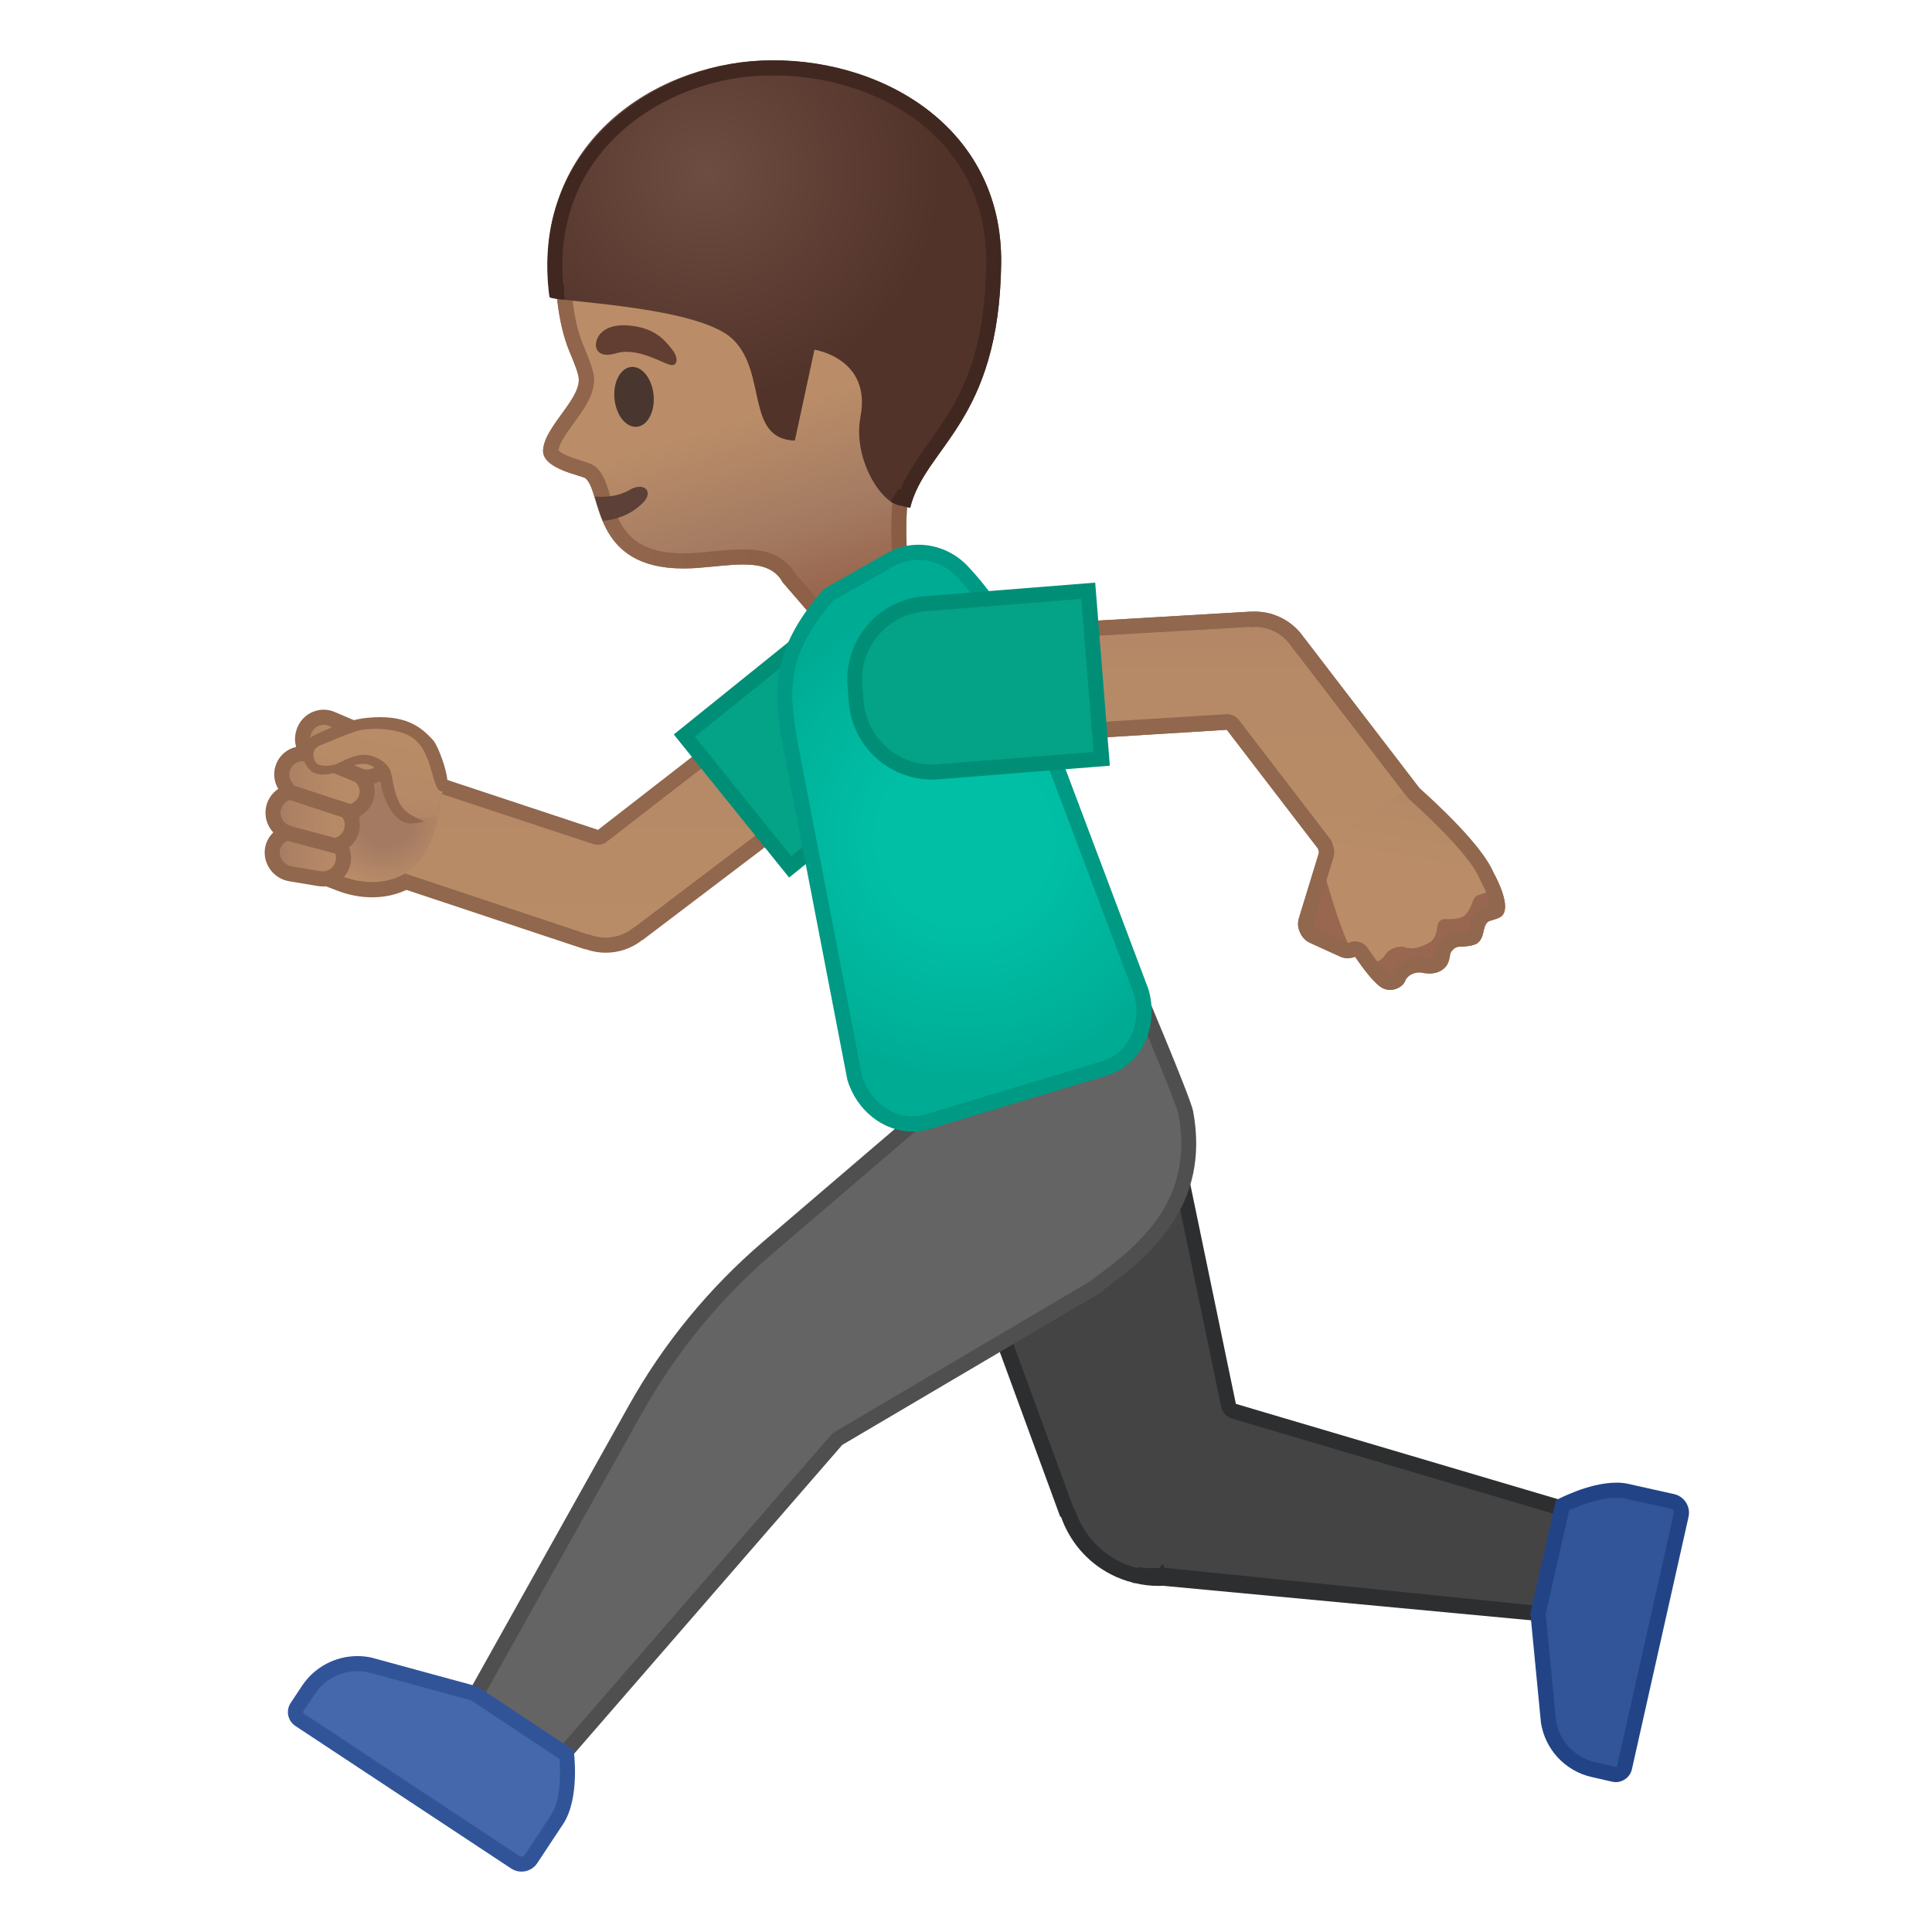 <svg width="128" height="128" style="enable-background:new 0 0 128 128;" xmlns="http://www.w3.org/2000/svg" xmlns:xlink="http://www.w3.org/1999/xlink">
  <g id="Layer_2">
    <g>
      <g>
        <g>
          <linearGradient id="SVGID_1_" gradientUnits="userSpaceOnUse" x1="40.081" x2="40.081" y1="33.809" y2="67.394">
            <stop offset="0" style="stop-color:#A47B62"/>
            <stop offset="0.191" style="stop-color:#AD8264"/>
            <stop offset="0.551" style="stop-color:#B78A67"/>
            <stop offset="1" style="stop-color:#BA8D68"/>
          </linearGradient>
          <path d="M40.12,62.62c-0.4,0-0.8-0.07-1.18-0.21c-0.05-0.02-0.1-0.03-0.16-0.03l-12.99-4.33 l2.13-6.42l11.54,3.82c0.05,0.02,0.1,0.03,0.16,0.03c0.11,0,0.22-0.04,0.31-0.11l10.31-8l4.14,5.34l-12.03,9.12 c-0.04,0.02-0.07,0.04-0.1,0.06C41.64,62.36,40.89,62.62,40.12,62.62z" style="fill:url(#SVGID_1_);"/>
          <path d="M50.14,48.07l3.53,4.54L42.08,61.4c-0.06,0.03-0.11,0.06-0.16,0.1c-0.51,0.4-1.15,0.62-1.8,0.62 c-0.34,0-0.68-0.06-1.01-0.18c-0.07-0.03-0.15-0.04-0.22-0.05l-12.47-4.16l1.81-5.47l11.06,3.66c0.1,0.03,0.21,0.05,0.31,0.05 c0.22,0,0.44-0.07,0.61-0.21L50.14,48.07 M50.32,46.67l-10.7,8.31L27.6,51l-2.44,7.37l13.61,4.53l0.01-0.02 c0.44,0.16,0.9,0.24,1.35,0.24c0.87,0,1.73-0.29,2.42-0.84l0.01,0.01l12.52-9.5L50.32,46.67L50.32,46.67z" style="fill:#91674D;"/>
        </g>
        <g>
          <linearGradient id="SVGID_2_" gradientUnits="userSpaceOnUse" x1="80.794" x2="80.794" y1="26.928" y2="61.838">
            <stop offset="0" style="stop-color:#A47B62"/>
            <stop offset="0.191" style="stop-color:#AD8264"/>
            <stop offset="0.551" style="stop-color:#B78A67"/>
            <stop offset="1" style="stop-color:#BA8D68"/>
          </linearGradient>
          <path d="M81.68,48.04c-0.09-0.12-0.24-0.2-0.4-0.2c-0.01,0-13.09,0.81-13.09,0.81l-0.42-6.75 l15.01-0.88c0.04,0.01,0.08,0.02,0.12,0.02c0.01,0,0.17-0.01,0.25-0.01c1.15,0,2.22,0.58,2.86,1.55 c0.02,0.04,0.05,0.07,0.08,0.09l7.74,10.08l-5.36,4.12L81.68,48.04z" style="fill:url(#SVGID_2_);"/>
          <path d="M82.73,41.53c0.05,0.01,0.1,0.01,0.16,0.01c0.02,0,0.04,0,0.07,0c0.06,0,0.13-0.01,0.19-0.01 c0.98,0,1.9,0.5,2.44,1.33c0.04,0.05,0.08,0.1,0.12,0.15l7.42,9.66l-4.57,3.51l-6.47-8.44c-0.19-0.25-0.48-0.39-0.79-0.39 c-0.02,0-0.04,0-0.06,0l-12.56,0.78l-0.35-5.75L82.73,41.53 M82.89,40.52l-15.65,0.92l0.48,7.75l13.56-0.84l7.08,9.23 l6.16-4.73l-8.09-10.55l-0.01,0c-0.74-1.13-1.99-1.78-3.28-1.78c-0.08,0-0.17,0-0.25,0.01L82.89,40.52L82.89,40.52z" style="fill:#91674D;"/>
        </g>
      </g>
      <g>
        <path d="M77.09,104.57c-0.16,0-0.25,0-0.33,0c-0.47,0-0.95-0.05-1.42-0.16l-0.08-0.01 c-0.02-0.01-0.05-0.02-0.07-0.02c-0.48-0.12-0.93-0.29-1.34-0.5c-1.45-0.75-2.54-2.01-3.08-3.55c-0.03-0.08-0.07-0.14-0.12-0.2 L61.1,74.11l15.39-4.6l4.91,23.61c0.04,0.18,0.17,0.33,0.35,0.38l23.6,6.98l-1.71,6.58L77.09,104.57z" style="fill:#444444;"/>
        <path d="M76.11,70.14l4.8,23.08c0.07,0.36,0.34,0.65,0.7,0.76l23.14,6.85l-1.48,5.7l-26.12-2.66 c-0.03,0-0.06-0.21-0.09-0.21c-0.01,0-0.03,0-0.04,0c-0.08,0-0.16,0.22-0.24,0.22c-0.44,0-0.88,0.05-1.31-0.05 c-0.03-0.01-0.06,0.04-0.08,0.04c-0.02-0.01-0.04,0.02-0.05,0.01c-0.44-0.11-0.86-0.26-1.23-0.45c-1.33-0.69-2.34-1.84-2.84-3.27 c-0.04-0.11-0.09-0.2-0.16-0.29l-9.32-25.42L76.11,70.14 M76.87,68.87l-16.42,4.91l9.8,26.73l0.04-0.03c0.56,1.6,1.7,3,3.32,3.83 c0.47,0.24,0.95,0.42,1.44,0.54l-0.01,0.02l0.17,0.02c0.51,0.12,1.02,0.18,1.54,0.18c0.09,0,0.19,0,0.28-0.01l26.97,2.53 l1.94-7.46l-24.06-7.12L76.87,68.87L76.87,68.87z" style="fill:#2D2E30;"/>
      </g>
      <g>
        <g>
          <g>
            <g>
              <linearGradient id="SVGID_3_" gradientTransform="matrix(0.956 -0.294 0.294 0.956 -19.788 -182.703)" gradientUnits="userSpaceOnUse" x1="6.41" x2="6.41" y1="206.315" y2="233.666">
                <stop offset="0.55" style="stop-color:#BA8D68"/>
                <stop offset="0.83" style="stop-color:#A47B62"/>
                <stop offset="1" style="stop-color:#99674F"/>
              </linearGradient>
              <path d="M60.92,8.59c-3.64-4.08-10.35-4.62-15.57-2.98c-5.84,1.83-8.45,6.59-8.53,12.17 c-0.03,2.02,0.31,3.99,0.84,5.34c0.06,0.16,0.57,1.33,0.64,1.72c0.43,1.44-2.21,3.31-2.32,4.98 c-0.08,1.26,2.58,1.68,2.81,1.87c1.16,0.96,0.31,6.45,7.38,5.94c2.47-0.18,4.76-0.73,5.68,0.95l4.05,4.69l5.46-0.28 c0,0-3.76-10.02,1.39-17.16C66.27,20.97,63.96,11.99,60.92,8.59z" style="fill:url(#SVGID_3_);"/>
              <g>
                <linearGradient id="SVGID_4_" gradientUnits="userSpaceOnUse" x1="35.883" x2="65.687" y1="29.666" y2="20.505">
                  <stop offset="0" style="stop-color:#91674D"/>
                  <stop offset="1" style="stop-color:#875740"/>
                </linearGradient>
                <path d="M51.01,5.75c3.89,0,7.15,1.25,9.17,3.51c2.91,3.26,4.87,11.71,1.79,15.98 c-4.35,6.02-2.79,13.78-1.93,16.81l-3.68,0.19l-3.67-4.24c-0.85-1.43-2.36-1.6-3.44-1.6c-0.64,0-1.31,0.06-2.02,0.13 c-0.36,0.04-0.73,0.07-1.11,0.1c-0.29,0.02-0.56,0.03-0.82,0.03c-3.72,0-4.33-2.02-4.87-3.8 c-0.24-0.81-0.45-1.5-0.98-1.94c-0.21-0.17-0.43-0.24-0.84-0.37c-1.12-0.34-1.5-0.57-1.61-0.72 c0.06-0.49,0.58-1.19,1.03-1.82c0.75-1.03,1.6-2.19,1.25-3.42c-0.08-0.35-0.31-0.93-0.62-1.69l-0.06-0.14 c-0.51-1.29-0.8-3.15-0.77-4.96c0.05-3.29,1.13-9.13,7.83-11.23C47.35,6.03,49.2,5.75,51.01,5.75 M51.01,4.75 c-1.94,0-3.88,0.3-5.66,0.86c-5.84,1.83-8.45,6.59-8.53,12.17c-0.03,2.02,0.31,3.99,0.84,5.34 c0.06,0.16,0.57,1.33,0.64,1.72c0.43,1.44-2.21,3.31-2.32,4.98c-0.08,1.26,2.58,1.68,2.81,1.87 c1.1,0.91,0.38,5.97,6.49,5.97c0.28,0,0.58-0.01,0.9-0.03c1.09-0.08,2.14-0.23,3.06-0.23c1.16,0,2.11,0.24,2.62,1.18 l4.05,4.69l5.46-0.28c0,0-3.76-10.02,1.39-17.16c3.5-4.85,1.19-13.83-1.85-17.23C58.51,5.9,54.77,4.75,51.01,4.75 L51.01,4.75z" style="fill:url(#SVGID_4_);"/>
              </g>
            </g>
            <g>
              <radialGradient id="SVGID_5_" cx="-12.526" cy="71.82" gradientTransform="matrix(1.03 -0.132 0.133 0.991 50.158 -61.344)" gradientUnits="userSpaceOnUse" r="14.999">
                <stop offset="0" style="stop-color:#6D4C41"/>
                <stop offset="1" style="stop-color:#523329"/>
              </radialGradient>
              <path d="M52.66,29.19l1.3-6.02c0,0,3.79,0.56,3.05,4.44c-0.52,2.74,1.33,5.68,2.57,5.86 l0.72,0.17c1.01-4.09,5.9-5.64,6.03-16.21c0.1-9.17-8.21-13.76-15.89-13.42c-7.35,0.33-15.31,5.71-14.01,15.65 c0.04,0.34,9.66,0.56,12.07,2.77C50.87,24.62,49.34,29.09,52.66,29.19z" style="fill:url(#SVGID_5_);"/>
            </g>
            <g>
              <defs>
                <path id="SVGID_6_" d="M59.22,22.44l0.37,9.83l-0.58,0.97c0,0,0.39,0.22,0.57,0.24l0.72,0.17 c1.01-4.09,5.9-5.64,6.03-16.21c0.1-9.17-8.21-13.76-15.89-13.42c-7.35,0.33-15.39,6.07-14.05,15.69 c0.01,0.07,1,0.15,1,0.15l-0.04-1.56l11.32,0.57L59.22,22.44z"/>
              </defs>
              <clipPath id="SVGID_7_">
                <use style="overflow:visible;" xlink:href="#SVGID_6_"/>
              </clipPath>
              <g style="clip-path:url(#SVGID_7_);">
                <path d="M51.25,5c4.22,0,8.28,1.56,10.87,4.18c2.14,2.17,3.26,5.02,3.22,8.25 c-0.08,6.69-2.07,9.47-3.83,11.93c-0.72,1.01-1.41,1.97-1.86,3.1c-0.67-0.32-2.06-2.49-1.65-4.65 c0.28-1.45,0.05-2.69-0.66-3.69c-1.15-1.61-3.15-1.92-3.23-1.93l-0.93-0.14l-0.2,0.91l-1.08,4.99 c-0.38-0.3-0.57-0.93-0.84-2.17c-0.28-1.31-0.64-2.93-1.89-4.09c-1.79-1.65-6.21-2.25-10.58-2.71 c-0.45-0.05-0.93-0.1-1.28-0.14c-0.29-3.39,0.61-6.44,2.64-8.87c2.45-2.92,6.39-4.78,10.54-4.96 C50.74,5.01,50.99,5,51.25,5 M51.25,4c-0.27,0-0.54,0.01-0.8,0.02c-7.35,0.33-15.35,5.83-14.05,15.65 c0.05,0.34,9.7,0.56,12.11,2.77c2.37,2.18,0.84,6.65,4.16,6.76l1.3-6.02c0,0,3.79,0.56,3.05,4.44 c-0.52,2.74,1.33,5.68,2.57,5.86l0.72,0.17c1.01-4.09,5.9-5.64,6.03-16.21C66.43,8.59,58.69,4,51.25,4L51.25,4z" style="fill:#402821;"/>
              </g>
            </g>
          </g>
          <path d="M42.24,30.76l-2.64,0.81c0,0,0.45,1.2,0.68,1.68c1.23,2.62,3.49,5.25,8.28,4.26 c0.43-0.09-3.2-5.81-3.2-5.81L42.24,30.76z" style="fill:none;"/>
          <g>
            <defs>
              <path id="SVGID_8_" d="M60.92,8.59c-3.64-4.08-10.35-4.62-15.57-2.98c-7.22,2.26-9.79,8.44-8.46,15.67 c0,0,0.89,2.96,1.15,4.23c0.74,2.48-1.44,2.24-1.69,4.19c-0.24,1.84,2.22,1.79,2.46,1.98c1.16,0.96,0.31,6.45,7.38,5.94 c2.47-0.18,4.76-0.73,5.68,0.95l1.83,4.69l7.68-0.28c0,0-3.76-10.02,1.39-17.16C66.27,20.97,63.96,11.99,60.92,8.59z"/>
            </defs>
            <clipPath id="SVGID_12_">
              <use style="overflow:visible;" xlink:href="#SVGID_8_"/>
            </clipPath>
            <g style="clip-path:url(#SVGID_12_);">
              <path d="M34.87,32.54c1.87,1.97,5.59,2.88,7.7,0.8c0.8-0.79,0.08-1.45-0.88-0.87 c-1.56,0.94-4.58,0.29-5.76-0.95C35.15,30.7,34.1,31.72,34.87,32.54L34.87,32.54z" style="fill:#5D4037;"/>
            </g>
          </g>
        </g>
        <ellipse cx="41.99" cy="26.28" rx="1.3" ry="1.99" style="fill:#49362E;" transform="matrix(0.996 -0.094 0.094 0.996 -2.286 4.066)"/>
        <path d="M40.8,23.41c-1.26,0.38-1.56-0.45-1.15-1.13c0.31-0.5,1.07-0.92,2.55-0.64 c1.39,0.26,1.97,1.06,2.35,1.54s0.34,0.97,0.02,1.01C44.13,24.26,42.36,22.94,40.8,23.41z" style="fill:#613E31;"/>
      </g>
      <g>
        <defs>
          <path id="SVGID_13_" d="M16.1,57.15c0,0,2.21,1.92,6.26,2.39c3.11,0.36,4.92-0.71,4.92-0.71l-0.46-1.06c0,0,1.01-0.23,1.78-2.17 c0.6-1.52,0.44-2.35,0.44-2.35l0.58-1.57c0,0,1.25-2.25,0.22-3.39c-2.01-2.24-5.88-4.11-9.35-2.31 C17.03,47.79,16.1,57.15,16.1,57.15z"/>
        </defs>
        <clipPath id="SVGID_14_">
          <use style="overflow:visible;" xlink:href="#SVGID_13_"/>
        </clipPath>
        <g style="clip-path:url(#SVGID_14_);">
          <radialGradient id="SVGID_15_" cx="-525.026" cy="265.418" gradientTransform="matrix(0.36 -0.933 0.933 0.36 -33.091 -531.222)" gradientUnits="userSpaceOnUse" r="4.648">
            <stop offset="0.4" style="stop-color:#A47B62"/>
            <stop offset="1" style="stop-color:#BA8D68"/>
          </radialGradient>
          <path d="M24.66,58.95c-0.71,0-1.44-0.14-2.16-0.42l-2.83-1.09c-0.22-0.92,2.61-7.18,4.01-8.31 c0.22-0.18,0.56-0.27,0.99-0.27c1.23,0,3.02,0.79,4.06,2.31c0.64,0.93,1.22,2.49,0.38,4.64C28.35,57.8,26.72,58.95,24.66,58.95 L24.66,58.95z" style="fill:url(#SVGID_15_);"/>
          <path d="M24.67,49.36c1.07,0,2.72,0.73,3.65,2.09c0.83,1.21,0.94,2.61,0.33,4.18 c-0.69,1.79-2.15,2.81-3.99,2.81c-0.65,0-1.32-0.13-1.98-0.38l-2.51-0.97c0.2-1.58,2.92-6.84,3.82-7.58 C24.12,49.42,24.37,49.36,24.67,49.36 M24.67,48.36c-0.53,0-0.99,0.12-1.31,0.38c-1.15,0.93-5.25,8.63-3.94,9.14l2.9,1.12 c0.78,0.3,1.57,0.45,2.34,0.45c2.11,0,4.03-1.14,4.92-3.45C31.41,51.26,27.22,48.36,24.67,48.36L24.67,48.36z" style="fill:#91674D;"/>
        </g>
        <linearGradient id="SVGID_16_" gradientUnits="userSpaceOnUse" x1="18.036" x2="25.688" y1="52.878" y2="52.878">
          <stop offset="0" style="stop-color:#A47B62"/>
          <stop offset="0.191" style="stop-color:#AD8264"/>
          <stop offset="0.551" style="stop-color:#B78A67"/>
          <stop offset="1" style="stop-color:#BA8D68"/>
        </linearGradient>
        <path d=" M24.85,48.86l-2.87-1.23c-0.7-0.3-1.5,0.03-1.8,0.72c-0.3,0.7-0.12,1.43,0.72,1.8l2.93,1.24l-3.3-1.36 c-0.71-0.27-1.5,0.08-1.77,0.78c-0.19,0.48-0.08,1,0.22,1.37c0.11,0.14,0.07,0.33-0.09,0.4c-0.33,0.16-0.6,0.44-0.73,0.82l0,0.01 c-0.24,0.73,0.15,1.52,0.88,1.76c-0.5,0.14-0.9,0.56-0.99,1.1l0,0.01c-0.11,0.76,0.42,1.48,1.18,1.61l1.92,0.32 c0.76,0.13,1.47-0.39,1.59-1.14l0-0.01c0.07-0.41-0.05-0.8-0.3-1.1c0.38-0.15,0.69-0.45,0.83-0.86l0-0.01 c0.15-0.46,0.05-0.93-0.22-1.29c0.51-0.04,0.98-0.36,1.18-0.87v0c0.22-0.56,0.04-1.16-0.39-1.53c0.68,0.25,1.45-0.07,1.73-0.74 C25.87,49.96,25.55,49.15,24.85,48.86z" style="clip-path:url(#SVGID_14_);fill:url(#SVGID_16_);stroke:#91674D;stroke-linecap:round;stroke-linejoin:round;stroke-miterlimit:10;"/>
        <line style="clip-path:url(#SVGID_14_);fill:none;stroke:#91674D;stroke-linecap:round;stroke-linejoin:round;stroke-miterlimit:10;" x1="19.23" x2="23.4" y1="52.49" y2="53.86"/>
        <line style="clip-path:url(#SVGID_14_);fill:none;stroke:#91674D;stroke-linecap:round;stroke-linejoin:round;stroke-miterlimit:10;" x1="19.09" x2="22.41" y1="55.2" y2="56.09"/>
        <g style="clip-path:url(#SVGID_14_);">
          <g>
            <linearGradient id="SVGID_17_" gradientTransform="matrix(0.829 -0.302 0.289 0.952 -17.494 -162.944)" gradientUnits="userSpaceOnUse" x1="-27.671" x2="-22.24" y1="223.177" y2="213.2">
              <stop offset="0" style="stop-color:#A47B62"/>
              <stop offset="0.191" style="stop-color:#AD8264"/>
              <stop offset="0.551" style="stop-color:#B78A67"/>
              <stop offset="1" style="stop-color:#BA8D68"/>
            </linearGradient>
            <path d="M21.3,48.98c0.27-0.1,1.21-0.54,1.83-0.75c0.24-0.08,0.87-0.27,1.11-0.29 c0.79-0.08,3.08,0.01,4.09,1.85c0.78,1.41,2.63,4.94-0.95,4.36c-1.5-0.1-1.47-2.6-2.01-3.12c-0.41-0.4-1.07-0.99-2.79-0.15 c-0.48,0.23-1.34,0.3-1.7-0.11C20.27,50.05,20.51,49.28,21.3,48.98z" style="fill:url(#SVGID_17_);"/>
            <path d="M20.08,49.66c0.1-0.48,0.46-0.86,0.99-1.06c0.09-0.03,1.71-0.89,3.24-1.04 c2.61-0.26,3.6,0.63,4.39,1.48c0.37,0.4,1.56,3.52,0.56,3.39c-0.78-0.1-0.44-3.06-2.43-3.82c-0.91-0.34-1.93-0.36-2.61-0.29 c-0.45,0.05-0.81,0.19-1.06,0.28c-0.41,0.14-0.96,0.37-1.36,0.54c-0.22,0.09-0.4,0.17-0.49,0.2c-0.29,0.11-0.49,0.29-0.53,0.5 c-0.04,0.18,0,0.52,0.19,0.73c0.2,0.22,0.97,0.22,1.41,0.01c0.63-0.3,1.3-0.67,2.01-0.55c0.53,0.09,1.18,0.42,1.44,0.96 c0.25,0.53,0.2,1.96,1.04,2.74c0.35,0.32,1.2,0.69,1.2,0.69s-0.87,0.29-1.4,0.01c-0.75-0.4-1.18-1.41-1.39-2.23 c-0.1-0.37-0.14-1.02-0.25-1.13c-0.35-0.33-0.75-0.82-2.34-0.07c-0.55,0.26-1.65,0.56-2.17-0.01 C20.14,50.59,19.98,50.11,20.08,49.66z" style="fill:#91674D;"/>
          </g>
        </g>
      </g>
      <g id="XMLID_47_">
        <path d="M45.34,48.74l8.46-6.82c0.91-0.73,2-1.12,3.16-1.12c1.53,0,2.97,0.68,3.93,1.88l0.69,0.85 c1.74,2.16,1.4,5.34-0.76,7.08l-8.46,6.82L45.34,48.74z" style="fill:#04A287;"/>
        <path d="M56.96,41.3c1.38,0,2.67,0.62,3.54,1.69l0.69,0.85c1.57,1.95,1.26,4.81-0.69,6.38l-8.08,6.51 l-6.38-7.92l8.08-6.51C54.94,41.65,55.92,41.3,56.96,41.3 M56.96,40.3c-1.22,0-2.45,0.4-3.47,1.23l-8.85,7.13l7.64,9.48 l8.85-7.13c2.38-1.92,2.76-5.4,0.84-7.79l-0.69-0.85C60.19,41.01,58.58,40.3,56.96,40.3L56.96,40.3z" style="fill:#008F76;"/>
      </g>
      <g>
        <path d="M30.07,114.88l12.03-21.5c2.28-4.08,5.24-7.68,8.78-10.72l10.81-9.26 c0.19-0.16,0.23-0.43,0.1-0.64l-1.41-2.33l14.75-5.28c1.35,3.19,3.34,8,3.44,8.57c1.02,5.58-2.19,8.76-5.81,11.38 c-0.05,0.04-0.09,0.08-0.12,0.13L55.55,95.3c-0.05,0.03-0.09,0.06-0.12,0.1l-20,23.03L30.07,114.88z" style="fill:#646464;"/>
        <path d="M74.85,65.78c1.56,3.68,3.11,7.5,3.23,8.03c1.02,5.57-2.36,8.54-5.61,10.88 c-0.06,0.04-0.12,0.09-0.16,0.15L55.3,94.87c-0.09,0.05-0.18,0.12-0.25,0.21l-19.71,22.7l-4.61-3.05l11.8-21.1 c2.25-4.02,5.17-7.59,8.67-10.59l10.82-9.26c0.37-0.32,0.46-0.86,0.2-1.28l-1.09-1.81L74.85,65.78 M75.4,64.52l-15.77,5.65 l1.73,2.85l-10.82,9.26c-3.58,3.07-6.59,6.74-8.89,10.86l-12.25,21.91l6.11,4.05L55.8,95.73l17.27-10.18l-0.02-0.05 c3.22-2.32,7.14-5.68,6-11.87C78.9,72.75,75.4,64.52,75.4,64.52L75.4,64.52z" style="fill:#4F4F4F;"/>
      </g>
      <g>
        <path d="M107.05,117.56c-0.04,0-0.09,0-0.13-0.02l-1.36-0.31c-1.56-0.36-2.72-1.62-2.96-3.2l-0.69-7.13 l1.62-7.17c0.55-0.27,2.15-1,3.57-1c0.26,0,0.5,0.02,0.72,0.07l3,0.67c0.2,0.04,0.37,0.16,0.48,0.33 c0.11,0.17,0.14,0.38,0.1,0.57l-3.75,16.71C107.57,117.37,107.33,117.56,107.05,117.56L107.05,117.56z" style="fill:#325599;"/>
        <path d="M107.09,99.23c0.22,0,0.43,0.02,0.61,0.06l3,0.67c0.09,0.02,0.14,0.07,0.16,0.11 c0.03,0.04,0.05,0.11,0.03,0.2l-3.75,16.71c-0.01,0.05-0.06,0.08-0.11,0.08c0,0-0.01,0-0.01,0l-1.35-0.31 c-1.35-0.32-2.36-1.4-2.58-2.77l-0.68-7.05l1.55-6.86C104.68,99.73,105.99,99.23,107.09,99.23 M107.09,98.23 c-1.89,0-4.01,1.17-4.01,1.17l-1.69,7.48l0.7,7.24c0.27,1.78,1.6,3.21,3.35,3.61l1.36,0.31c0.08,0.02,0.17,0.03,0.25,0.03 c0.5,0,0.96-0.35,1.07-0.86l3.75-16.71c0.15-0.68-0.27-1.35-0.95-1.51l-3-0.67C107.65,98.25,107.37,98.23,107.09,98.23 L107.09,98.23z" style="fill:#224487;"/>
      </g>
      <g>
        <radialGradient id="SVGID_18_" cx="63.894" cy="55.532" gradientUnits="userSpaceOnUse" r="15.818">
          <stop offset="0.364" style="stop-color:#00BFA5"/>
          <stop offset="0.812" style="stop-color:#00B29A"/>
          <stop offset="1" style="stop-color:#00AB94"/>
        </radialGradient>
        <path d="M60.44,74.47c-1.71,0-3.28-1.27-3.83-3.08l-4.13-21.4c-0.71-3.88-1.17-6.45,2.4-10.57 l4.12-2.34c0.57-0.32,1.21-0.49,1.86-0.49c1.06,0,2.1,0.46,2.85,1.25c1.51,1.61,2.59,3.21,3.18,4.78l8.7,23.08 c0.32,1.05,0.24,2.18-0.22,3.15c-0.45,0.95-1.23,1.63-2.18,1.92l-11.78,3.55C61.11,74.43,60.78,74.47,60.44,74.47z" style="fill:url(#SVGID_18_);"/>
        <path d="M60.86,37.09L60.86,37.09c0.93,0,1.83,0.4,2.49,1.09c1.45,1.54,2.51,3.13,3.08,4.61l8.69,23.05 c0.57,1.94-0.35,3.93-2.06,4.45l-11.78,3.55c-0.27,0.08-0.55,0.12-0.84,0.12c-1.47,0-2.84-1.1-3.33-2.68l-4.13-21.39 c-0.7-3.85-1.13-6.2,2.23-10.1l4.04-2.3C59.74,37.24,60.3,37.09,60.86,37.09 M60.86,36.09c-0.72,0-1.45,0.18-2.1,0.56l-4.19,2.38 c-3.78,4.33-3.28,7.13-2.57,11.06l4.14,21.45c0.62,2.07,2.42,3.43,4.31,3.43c0.37,0,0.75-0.05,1.13-0.17l11.78-3.55 c2.25-0.68,3.47-3.24,2.72-5.73l-8.7-23.09c-0.74-1.93-2.07-3.66-3.29-4.95C63.21,36.57,62.04,36.09,60.86,36.09L60.86,36.09z" style="fill:#009984;"/>
      </g>
      <g id="XMLID_46_">
        <path d="M89,55.51L89,55.51c-0.66-0.2-1.36,0.17-1.57,0.83l-1.38,4.51c-0.2,0.66,0.17,1.36,0.83,1.57h0 c0.66,0.2,1.36-0.17,1.57-0.83l1.38-4.51C90.04,56.42,89.67,55.72,89,55.51z" style="fill:#99674F;"/>
      </g>
      <g id="XMLID_45_">
        <path d="M90.44,62.75L90.44,62.75c0.29-0.63,0.01-1.37-0.62-1.66l-2-0.91c-0.63-0.29-1.37-0.01-1.66,0.62 l0,0c-0.29,0.63-0.01,1.37,0.62,1.66l2,0.91C89.41,63.66,90.15,63.38,90.44,62.75z" style="fill:#99674F;"/>
      </g>
      <path d="M89.3,57.85l5.28-3.12l4.17,2.73c0,0,1.46,2.38,0.79,3.18c-0.22,0.26-0.85,0.31-0.99,0.45 c-0.35,0.35-0.16,0.95-0.64,1.37c-0.24,0.2-0.89,0.25-1.27,0.26c-0.24,0.01-0.54,0.29-0.57,0.53c-0.07,0.52-0.2,0.79-0.55,1.02 c-0.36,0.24-0.82,0.27-1.27,0.17c-0.44-0.1-1,0.13-1.16,0.55c-0.13,0.37-0.79,0.78-1.45,0.49c-0.73-0.32-2.02-2.34-2.02-2.34 L89.3,57.85z" style="fill:#99674F;"/>
      <g>
        <linearGradient id="SVGID_19_" gradientTransform="matrix(-0.788 0.374 0.385 0.811 -463.643 71.96)" gradientUnits="userSpaceOnUse" x1="-589.024" x2="-584.068" y1="244.156" y2="251.27">
          <stop offset="0" style="stop-color:#A47B62"/>
          <stop offset="0.191" style="stop-color:#AD8264"/>
          <stop offset="0.551" style="stop-color:#B78A67"/>
          <stop offset="1" style="stop-color:#BA8D68"/>
        </linearGradient>
        <path d="M87.26,55.98l6.49-4.01c0,0,6.71,5.78,5.06,7c-0.13,0.09-0.64,0.26-0.84,0.32 c-0.24,0.07-0.31,0.24-0.41,0.48c-0.15,0.38-0.35,0.82-0.66,0.97s-0.76,0.17-1.14,0.15c-0.27-0.02-0.49,0.18-0.53,0.45 c-0.08,0.58-0.16,0.95-0.7,1.2c-0.43,0.21-0.95,0.39-1.39,0.23c-0.47-0.17-1.15,0.1-1.4,0.53c-0.14,0.24-0.64,0.63-1.43,0.53 C89.1,63.66,87.26,55.98,87.26,55.98z" style="fill:url(#SVGID_19_);"/>
      </g>
      <line style="fill:none;" x1="93.63" x2="92.54" y1="64.42" y2="62.96"/>
      <path d="M82.73,41.53c0.05,0.01,0.1,0.01,0.16,0.01c0.02,0,0.04,0,0.07,0c0.06,0,0.13-0.01,0.19-0.01 c0.98,0,1.9,0.5,2.44,1.33c0.04,0.05,0.07,0.1,0.12,0.15l7.53,9.81c0.04,0.05,0.08,0.1,0.13,0.14c1.82,1.62,4.13,3.96,4.64,5.22 c0.01,0.04,0.03,0.07,0.05,0.11c0.44,0.81,0.62,1.39,0.65,1.68c-0.03,0.01-0.06,0.02-0.08,0.02c-0.26,0.08-0.55,0.16-0.78,0.4 c-0.37,0.37-0.46,0.8-0.53,1.09c-0.01,0.06-0.03,0.13-0.04,0.18c-0.1,0.02-0.31,0.05-0.67,0.06c-0.73,0.02-1.43,0.67-1.53,1.4 c-0.03,0.23-0.06,0.28-0.06,0.29c0,0-0.01,0.01-0.05,0.03c-0.08,0.05-0.18,0.06-0.26,0.06c-0.07,0-0.15-0.01-0.24-0.03 c-0.14-0.03-0.29-0.05-0.44-0.05c-0.8,0-1.54,0.46-1.84,1.13c-0.02,0.01-0.06,0.03-0.09,0.03c-0.02,0-0.04,0-0.04-0.01 c-0.17-0.1-0.7-0.64-1.45-1.76c-0.19-0.28-0.51-0.44-0.83-0.44c-0.13,0-0.26,0.03-0.39,0.08c-0.04,0.02-0.08,0.02-0.11,0.02 c-0.03,0-0.06-0.01-0.09-0.02l-2-0.91c-0.05-0.02-0.08-0.08-0.1-0.13c-0.01-0.03-0.03-0.05-0.04-0.08l-0.01-0.02c0,0,0,0,0-0.01 c-0.03-0.07-0.04-0.13-0.02-0.18l1.34-4.36c0.05-0.18,0.06-0.36,0.01-0.54l-0.07-0.27c-0.03-0.13-0.09-0.26-0.18-0.37 l-6.04-7.87c-0.19-0.25-0.48-0.39-0.79-0.39c-0.02,0-0.04,0-0.06,0l-12.56,0.78l-0.35-5.75L82.73,41.53 M82.89,40.52 l-15.65,0.92l0.48,7.75l13.56-0.84l6.04,7.87c0.02,0.07,0.04,0.17,0.07,0.27l-1.34,4.36c-0.09,0.31-0.05,0.62,0.07,0.88 c0,0.01,0.01,0.02,0.01,0.03c0.02,0.04,0.04,0.07,0.06,0.11c0.12,0.25,0.31,0.46,0.58,0.59l2,0.91c0.16,0.08,0.34,0.11,0.5,0.11 c0.17,0,0.34-0.04,0.5-0.1c0.36,0.53,1.29,1.85,1.87,2.11c0.16,0.07,0.31,0.1,0.46,0.1c0.48,0,0.89-0.31,0.99-0.59 c0.13-0.36,0.55-0.57,0.94-0.57c0.07,0,0.15,0.01,0.22,0.02c0.15,0.04,0.31,0.05,0.46,0.05c0.29,0,0.57-0.07,0.81-0.22 c0.35-0.23,0.48-0.51,0.55-1.02c0.03-0.24,0.33-0.53,0.57-0.53c0.38-0.01,1.04-0.05,1.27-0.26c0.48-0.41,0.29-1.02,0.64-1.37 c0.14-0.14,0.77-0.19,0.99-0.45c0.52-0.61-0.23-2.17-0.6-2.85c-0.72-1.79-3.95-4.74-4.9-5.59l-7.6-9.91l-0.01,0 c-0.74-1.13-1.99-1.78-3.28-1.78c-0.08,0-0.17,0-0.25,0.01L82.89,40.52L82.89,40.52z" style="fill:#91674D;"/>
      <g id="XMLID_44_">
        <path d="M61.75,51.16c-2.6,0-4.81-2.04-5.01-4.64l-0.09-1.09c-0.22-2.77,1.85-5.2,4.62-5.42l10.84-0.86 l0.89,11.14l-10.84,0.87C62.02,51.16,61.88,51.16,61.75,51.16C61.75,51.16,61.75,51.16,61.75,51.16z" style="fill:#04A287;"/>
        <path d="M71.64,39.68l0.81,10.14l-10.34,0.82c-0.12,0.01-0.25,0.01-0.37,0.01c-2.35,0-4.33-1.83-4.52-4.18 l-0.09-1.09c-0.1-1.21,0.28-2.38,1.07-3.3c0.79-0.92,1.88-1.48,3.09-1.58L71.64,39.68 M72.56,38.6l-11.33,0.9 c-3.05,0.24-5.32,2.91-5.08,5.96l0.09,1.09c0.23,2.9,2.66,5.1,5.51,5.1c0.15,0,0.3-0.01,0.45-0.02l11.33-0.9L72.56,38.6 L72.56,38.6z" style="fill:#008F76;"/>
      </g>
      <g>
        <path d="M34.55,123.5c-0.15,0-0.29-0.04-0.42-0.13l-14.29-9.44c-0.13-0.09-0.23-0.22-0.26-0.38 c-0.03-0.16,0-0.32,0.09-0.45l0.77-1.16c0.72-1.08,1.93-1.72,3.23-1.72c0.27,0,0.55,0.03,0.82,0.09l6.91,1.88l6.13,4.06 c0.07,0.72,0.22,3.02-0.65,4.34l-1.7,2.57C35.04,123.37,34.81,123.5,34.55,123.5z" style="fill:#4568AD;"/>
        <path d="M23.68,110.72c0.23,0,0.46,0.02,0.69,0.07l6.83,1.86l5.87,3.89c0.08,0.99,0.07,2.78-0.6,3.77 l-1.7,2.57c-0.07,0.11-0.18,0.12-0.22,0.12c-0.05,0-0.1-0.01-0.14-0.04l-14.29-9.44c-0.02-0.02-0.04-0.04-0.04-0.06 c-0.01-0.03,0-0.05,0.01-0.07l0.77-1.15C21.49,111.28,22.54,110.72,23.68,110.72 M23.68,109.72c-1.44,0-2.82,0.71-3.65,1.94 l-0.77,1.16c-0.34,0.51-0.2,1.19,0.31,1.53l14.29,9.44c0.21,0.14,0.45,0.21,0.69,0.21c0.41,0,0.81-0.2,1.05-0.57l1.7-2.57 c1.16-1.74,0.71-4.9,0.71-4.9l-6.39-4.23l-7.01-1.91C24.29,109.75,23.98,109.72,23.68,109.72L23.68,109.72z" style="fill:#315499;"/>
      </g>
    </g>
  </g>
  <g id="Layer_3" style="display:none;">
    <g style="display:inline;">
      <g style="opacity:0.6;">
        <circle cx="-70.23" cy="64" r="28" style="opacity:0.61;fill:none;stroke:#000000;stroke-width:0.263;stroke-miterlimit:10;"/>
        <line style="opacity:0.61;fill:none;stroke:#000000;stroke-width:0.25;stroke-miterlimit:10;" x1="-50.23" x2="-50.23" y1="0" y2="128"/>
        <line style="opacity:0.61;fill:none;stroke:#000000;stroke-width:0.25;stroke-miterlimit:10;" x1="-90.23" x2="-90.23" y1="0" y2="128"/>
        <line style="opacity:0.61;fill:none;stroke:#000000;stroke-width:0.25;stroke-miterlimit:10;" x1="-70.23" x2="-70.23" y1="0" y2="128"/>
        <line style="opacity:0.61;fill:none;stroke:#000000;stroke-width:0.25;stroke-miterlimit:10;" x1="-6.23" x2="-134.23" y1="64" y2="64"/>
        <line style="opacity:0.61;fill:none;stroke:#000000;stroke-width:0.25;stroke-miterlimit:10;" x1="-6.23" x2="-134.23" y1="44" y2="44"/>
        <line style="opacity:0.61;fill:none;stroke:#000000;stroke-width:0.25;stroke-miterlimit:10;" x1="-6.23" x2="-134.23" y1="83.75" y2="83.75"/>
        <line style="opacity:0.61;fill:none;stroke:#000000;stroke-width:0.25;stroke-miterlimit:10;" x1="-6.23" x2="-134.23" y1="128" y2="0"/>
        <line style="opacity:0.61;fill:none;stroke:#000000;stroke-width:0.25;stroke-miterlimit:10;" x1="-134.23" x2="-6.23" y1="128" y2="0"/>
        <g style="opacity:0.61;">
          <path d="M-70.23,4.26c32.94,0,59.74,26.8,59.74,59.74s-26.8,59.74-59.74,59.74s-59.74-26.8-59.74-59.74 S-103.17,4.26-70.23,4.26 M-70.23,4c-33.14,0-60,26.86-60,60s26.86,60,60,60s60-26.86,60-60S-37.09,4-70.23,4L-70.23,4z"/>
        </g>
        <path d="M-26.26,115.97h-87.94 c-4.42,0-8.03-3.61-8.03-8.03V20.03c0-4.42,3.61-8.03,8.03-8.03h87.94c4.42,0,8.03,3.61,8.03,8.03v87.91 C-18.23,112.36-21.84,115.97-26.26,115.97z" style="opacity:0.61;fill:none;stroke:#000000;stroke-width:0.258;stroke-miterlimit:10;"/>
        <path d="M-34.23,124h-72 c-4.4,0-8-3.6-8-8V12c0-4.4,3.6-8,8-8h72c4.4,0,8,3.6,8,8v104C-26.23,120.4-29.83,124-34.23,124z" style="opacity:0.61;fill:none;stroke:#000000;stroke-width:0.263;stroke-miterlimit:10;"/>
        <path d="M-20.46,108H-120 c-5.63,0-10.23-4.6-10.23-10.23V30.28c0-5.63,4.6-10.23,10.23-10.23h99.54c5.63,0,10.23,4.6,10.23,10.23v67.48 C-10.23,103.4-14.83,108-20.46,108z" style="opacity:0.61;fill:none;stroke:#000000;stroke-width:0.263;stroke-miterlimit:10;"/>
      </g>
      <g>
        <g style="opacity:0.2;">
          <defs>
            <rect id="SVGID_9_" height="128" style="opacity:0.2;" width="128" x="-134.23" y="0"/>
          </defs>
          <clipPath id="SVGID_20_">
            <use style="overflow:visible;" xlink:href="#SVGID_9_"/>
          </clipPath>
          <g style="clip-path:url(#SVGID_20_);">
            <g>
              <line style="fill:none;stroke:#000000;stroke-width:0.25;stroke-miterlimit:10;" x1="-162.23" x2="-162.23" y1="160" y2="-32"/>
              <line style="fill:none;stroke:#000000;stroke-width:0.25;stroke-miterlimit:10;" x1="-158.23" x2="-158.23" y1="160" y2="-32"/>
              <line style="fill:none;stroke:#000000;stroke-width:0.25;stroke-miterlimit:10;" x1="-154.23" x2="-154.23" y1="160" y2="-32"/>
              <line style="fill:none;stroke:#000000;stroke-width:0.25;stroke-miterlimit:10;" x1="-150.23" x2="-150.23" y1="160" y2="-32"/>
              <line style="fill:none;stroke:#000000;stroke-width:0.25;stroke-miterlimit:10;" x1="-146.23" x2="-146.23" y1="160" y2="-32"/>
              <line style="fill:none;stroke:#000000;stroke-width:0.25;stroke-miterlimit:10;" x1="-142.23" x2="-142.23" y1="160" y2="-32"/>
              <line style="fill:none;stroke:#000000;stroke-width:0.25;stroke-miterlimit:10;" x1="-138.23" x2="-138.23" y1="160" y2="-32"/>
              <line style="fill:none;stroke:#000000;stroke-width:0.25;stroke-miterlimit:10;" x1="-134.23" x2="-134.23" y1="160" y2="-32"/>
              <line style="fill:none;stroke:#000000;stroke-width:0.25;stroke-miterlimit:10;" x1="-130.23" x2="-130.23" y1="160" y2="-32"/>
              <line style="fill:none;stroke:#000000;stroke-width:0.25;stroke-miterlimit:10;" x1="-126.23" x2="-126.23" y1="160" y2="-32"/>
              <line style="fill:none;stroke:#000000;stroke-width:0.25;stroke-miterlimit:10;" x1="-122.23" x2="-122.23" y1="160" y2="-32"/>
              <line style="fill:none;stroke:#000000;stroke-width:0.25;stroke-miterlimit:10;" x1="-118.23" x2="-118.23" y1="160" y2="-32"/>
              <line style="fill:none;stroke:#000000;stroke-width:0.25;stroke-miterlimit:10;" x1="-114.23" x2="-114.23" y1="160" y2="-32"/>
              <line style="fill:none;stroke:#000000;stroke-width:0.25;stroke-miterlimit:10;" x1="-110.23" x2="-110.23" y1="160" y2="-32"/>
              <line style="fill:none;stroke:#000000;stroke-width:0.25;stroke-miterlimit:10;" x1="-106.23" x2="-106.23" y1="160" y2="-32"/>
              <line style="fill:none;stroke:#000000;stroke-width:0.25;stroke-miterlimit:10;" x1="-102.23" x2="-102.23" y1="160" y2="-32"/>
              <line style="fill:none;stroke:#000000;stroke-width:0.25;stroke-miterlimit:10;" x1="-98.23" x2="-98.23" y1="160" y2="-32"/>
              <line style="fill:none;stroke:#000000;stroke-width:0.25;stroke-miterlimit:10;" x1="-94.23" x2="-94.23" y1="160" y2="-32"/>
              <line style="fill:none;stroke:#000000;stroke-width:0.25;stroke-miterlimit:10;" x1="-90.23" x2="-90.23" y1="160" y2="-32"/>
              <line style="fill:none;stroke:#000000;stroke-width:0.25;stroke-miterlimit:10;" x1="-86.23" x2="-86.23" y1="160" y2="-32"/>
              <line style="fill:none;stroke:#000000;stroke-width:0.25;stroke-miterlimit:10;" x1="-82.23" x2="-82.23" y1="160" y2="-32"/>
              <line style="fill:none;stroke:#000000;stroke-width:0.25;stroke-miterlimit:10;" x1="-78.23" x2="-78.23" y1="160" y2="-32"/>
              <line style="fill:none;stroke:#000000;stroke-width:0.25;stroke-miterlimit:10;" x1="-74.23" x2="-74.23" y1="160" y2="-32"/>
              <line style="fill:none;stroke:#000000;stroke-width:0.25;stroke-miterlimit:10;" x1="-70.23" x2="-70.23" y1="160" y2="-32"/>
              <line style="fill:none;stroke:#000000;stroke-width:0.25;stroke-miterlimit:10;" x1="-66.23" x2="-66.23" y1="160" y2="-32"/>
              <line style="fill:none;stroke:#000000;stroke-width:0.25;stroke-miterlimit:10;" x1="-62.23" x2="-62.23" y1="160" y2="-32"/>
              <line style="fill:none;stroke:#000000;stroke-width:0.25;stroke-miterlimit:10;" x1="-58.23" x2="-58.23" y1="160" y2="-32"/>
              <line style="fill:none;stroke:#000000;stroke-width:0.25;stroke-miterlimit:10;" x1="-54.23" x2="-54.23" y1="160" y2="-32"/>
              <line style="fill:none;stroke:#000000;stroke-width:0.25;stroke-miterlimit:10;" x1="-50.23" x2="-50.23" y1="160" y2="-32"/>
              <line style="fill:none;stroke:#000000;stroke-width:0.25;stroke-miterlimit:10;" x1="-46.23" x2="-46.23" y1="160" y2="-32"/>
              <line style="fill:none;stroke:#000000;stroke-width:0.25;stroke-miterlimit:10;" x1="-42.23" x2="-42.23" y1="160" y2="-32"/>
              <line style="fill:none;stroke:#000000;stroke-width:0.25;stroke-miterlimit:10;" x1="-38.23" x2="-38.23" y1="160" y2="-32"/>
              <line style="fill:none;stroke:#000000;stroke-width:0.25;stroke-miterlimit:10;" x1="-34.23" x2="-34.23" y1="160" y2="-32"/>
              <line style="fill:none;stroke:#000000;stroke-width:0.25;stroke-miterlimit:10;" x1="-30.23" x2="-30.23" y1="160" y2="-32"/>
              <line style="fill:none;stroke:#000000;stroke-width:0.25;stroke-miterlimit:10;" x1="-26.23" x2="-26.23" y1="160" y2="-32"/>
              <line style="fill:none;stroke:#000000;stroke-width:0.25;stroke-miterlimit:10;" x1="-22.23" x2="-22.23" y1="160" y2="-32"/>
              <line style="fill:none;stroke:#000000;stroke-width:0.25;stroke-miterlimit:10;" x1="-18.23" x2="-18.23" y1="160" y2="-32"/>
              <line style="fill:none;stroke:#000000;stroke-width:0.25;stroke-miterlimit:10;" x1="-14.23" x2="-14.23" y1="160" y2="-32"/>
              <line style="fill:none;stroke:#000000;stroke-width:0.25;stroke-miterlimit:10;" x1="-10.23" x2="-10.23" y1="160" y2="-32"/>
              <line style="fill:none;stroke:#000000;stroke-width:0.25;stroke-miterlimit:10;" x1="-6.23" x2="-6.23" y1="160" y2="-32"/>
              <line style="fill:none;stroke:#000000;stroke-width:0.25;stroke-miterlimit:10;" x1="-2.23" x2="-2.23" y1="160" y2="-32"/>
              <line style="fill:none;stroke:#000000;stroke-width:0.25;stroke-miterlimit:10;" x1="1.77" x2="1.77" y1="160" y2="-32"/>
              <line style="fill:none;stroke:#000000;stroke-width:0.25;stroke-miterlimit:10;" x1="2.77" x2="2.77" y1="166.05" y2="-25.95"/>
              <line style="fill:none;stroke:#000000;stroke-width:0.25;stroke-miterlimit:10;" x1="9.77" x2="9.77" y1="160" y2="-32"/>
              <line style="fill:none;stroke:#000000;stroke-width:0.25;stroke-miterlimit:10;" x1="13.77" x2="13.77" y1="160" y2="-32"/>
              <line style="fill:none;stroke:#000000;stroke-width:0.25;stroke-miterlimit:10;" x1="17.77" x2="17.77" y1="160" y2="-32"/>
              <line style="fill:none;stroke:#000000;stroke-width:0.25;stroke-miterlimit:10;" x1="21.77" x2="21.77" y1="160" y2="-32"/>
            </g>
            <g>
              <line style="fill:none;stroke:#000000;stroke-width:0.25;stroke-miterlimit:10;" x1="-166.23" x2="25.77" y1="-28" y2="-28"/>
              <line style="fill:none;stroke:#000000;stroke-width:0.25;stroke-miterlimit:10;" x1="-166.23" x2="25.77" y1="-24" y2="-24"/>
              <line style="fill:none;stroke:#000000;stroke-width:0.25;stroke-miterlimit:10;" x1="-166.23" x2="25.77" y1="-20" y2="-20"/>
              <line style="fill:none;stroke:#000000;stroke-width:0.25;stroke-miterlimit:10;" x1="-166.23" x2="25.77" y1="-16" y2="-16"/>
              <line style="fill:none;stroke:#000000;stroke-width:0.25;stroke-miterlimit:10;" x1="-166.23" x2="25.77" y1="-12" y2="-12"/>
              <line style="fill:none;stroke:#000000;stroke-width:0.25;stroke-miterlimit:10;" x1="-166.23" x2="25.77" y1="-8" y2="-8"/>
              <line style="fill:none;stroke:#000000;stroke-width:0.25;stroke-miterlimit:10;" x1="-166.23" x2="25.77" y1="-4" y2="-4"/>
              <line style="fill:none;stroke:#000000;stroke-width:0.25;stroke-miterlimit:10;" x1="-166.23" x2="25.77" y1="0" y2="0"/>
              <line style="fill:none;stroke:#000000;stroke-width:0.25;stroke-miterlimit:10;" x1="-166.23" x2="25.77" y1="4" y2="4"/>
              <line style="fill:none;stroke:#000000;stroke-width:0.25;stroke-miterlimit:10;" x1="-166.23" x2="25.77" y1="8" y2="8"/>
              <line style="fill:none;stroke:#000000;stroke-width:0.25;stroke-miterlimit:10;" x1="-166.23" x2="25.77" y1="12" y2="12"/>
              <line style="fill:none;stroke:#000000;stroke-width:0.25;stroke-miterlimit:10;" x1="-166.23" x2="25.77" y1="16" y2="16"/>
              <line style="fill:none;stroke:#000000;stroke-width:0.25;stroke-miterlimit:10;" x1="-166.23" x2="25.77" y1="20" y2="20"/>
              <line style="fill:none;stroke:#000000;stroke-width:0.25;stroke-miterlimit:10;" x1="-166.23" x2="25.77" y1="24" y2="24"/>
              <line style="fill:none;stroke:#000000;stroke-width:0.25;stroke-miterlimit:10;" x1="-166.23" x2="25.77" y1="28" y2="28"/>
              <line style="fill:none;stroke:#000000;stroke-width:0.25;stroke-miterlimit:10;" x1="-166.23" x2="25.77" y1="32" y2="32"/>
              <line style="fill:none;stroke:#000000;stroke-width:0.25;stroke-miterlimit:10;" x1="-166.23" x2="25.77" y1="36" y2="36"/>
              <line style="fill:none;stroke:#000000;stroke-width:0.25;stroke-miterlimit:10;" x1="-166.23" x2="25.77" y1="40" y2="40"/>
              <line style="fill:none;stroke:#000000;stroke-width:0.25;stroke-miterlimit:10;" x1="-166.23" x2="25.77" y1="44" y2="44"/>
              <line style="fill:none;stroke:#000000;stroke-width:0.25;stroke-miterlimit:10;" x1="-166.23" x2="25.77" y1="48" y2="48"/>
              <line style="fill:none;stroke:#000000;stroke-width:0.25;stroke-miterlimit:10;" x1="-166.23" x2="25.77" y1="52" y2="52"/>
              <line style="fill:none;stroke:#000000;stroke-width:0.25;stroke-miterlimit:10;" x1="-166.23" x2="25.77" y1="56" y2="56"/>
              <line style="fill:none;stroke:#000000;stroke-width:0.25;stroke-miterlimit:10;" x1="-166.23" x2="25.77" y1="60" y2="60"/>
              <line style="fill:none;stroke:#000000;stroke-width:0.25;stroke-miterlimit:10;" x1="-166.23" x2="25.77" y1="64" y2="64"/>
              <line style="fill:none;stroke:#000000;stroke-width:0.25;stroke-miterlimit:10;" x1="-166.23" x2="25.77" y1="68" y2="68"/>
              <line style="fill:none;stroke:#000000;stroke-width:0.25;stroke-miterlimit:10;" x1="-166.23" x2="25.77" y1="72" y2="72"/>
              <line style="fill:none;stroke:#000000;stroke-width:0.25;stroke-miterlimit:10;" x1="-166.23" x2="25.77" y1="76" y2="76"/>
              <line style="fill:none;stroke:#000000;stroke-width:0.25;stroke-miterlimit:10;" x1="-166.23" x2="25.77" y1="80" y2="80"/>
              <line style="fill:none;stroke:#000000;stroke-width:0.25;stroke-miterlimit:10;" x1="-166.23" x2="25.77" y1="84" y2="84"/>
              <line style="fill:none;stroke:#000000;stroke-width:0.25;stroke-miterlimit:10;" x1="-166.23" x2="25.77" y1="88" y2="88"/>
              <line style="fill:none;stroke:#000000;stroke-width:0.25;stroke-miterlimit:10;" x1="-166.23" x2="25.77" y1="92" y2="92"/>
              <line style="fill:none;stroke:#000000;stroke-width:0.25;stroke-miterlimit:10;" x1="-166.23" x2="25.77" y1="96" y2="96"/>
              <line style="fill:none;stroke:#000000;stroke-width:0.25;stroke-miterlimit:10;" x1="-166.23" x2="25.77" y1="100" y2="100"/>
              <line style="fill:none;stroke:#000000;stroke-width:0.25;stroke-miterlimit:10;" x1="-166.23" x2="25.77" y1="104" y2="104"/>
              <line style="fill:none;stroke:#000000;stroke-width:0.25;stroke-miterlimit:10;" x1="-166.23" x2="25.77" y1="108" y2="108"/>
              <line style="fill:none;stroke:#000000;stroke-width:0.25;stroke-miterlimit:10;" x1="-166.23" x2="25.77" y1="112" y2="112"/>
              <line style="fill:none;stroke:#000000;stroke-width:0.25;stroke-miterlimit:10;" x1="-166.23" x2="25.77" y1="116" y2="116"/>
              <line style="fill:none;stroke:#000000;stroke-width:0.25;stroke-miterlimit:10;" x1="-166.23" x2="25.77" y1="120" y2="120"/>
              <line style="fill:none;stroke:#000000;stroke-width:0.25;stroke-miterlimit:10;" x1="-166.23" x2="25.77" y1="124" y2="124"/>
              <line style="fill:none;stroke:#000000;stroke-width:0.25;stroke-miterlimit:10;" x1="-166.23" x2="25.77" y1="128" y2="128"/>
              <line style="fill:none;stroke:#000000;stroke-width:0.25;stroke-miterlimit:10;" x1="-166.23" x2="25.77" y1="132" y2="132"/>
              <line style="fill:none;stroke:#000000;stroke-width:0.25;stroke-miterlimit:10;" x1="-166.23" x2="25.77" y1="136" y2="136"/>
              <line style="fill:none;stroke:#000000;stroke-width:0.25;stroke-miterlimit:10;" x1="-166.23" x2="25.77" y1="140" y2="140"/>
              <line style="fill:none;stroke:#000000;stroke-width:0.25;stroke-miterlimit:10;" x1="-166.23" x2="25.77" y1="144" y2="144"/>
              <line style="fill:none;stroke:#000000;stroke-width:0.25;stroke-miterlimit:10;" x1="-166.23" x2="25.77" y1="148" y2="148"/>
              <line style="fill:none;stroke:#000000;stroke-width:0.25;stroke-miterlimit:10;" x1="-166.23" x2="25.77" y1="152" y2="152"/>
              <line style="fill:none;stroke:#000000;stroke-width:0.25;stroke-miterlimit:10;" x1="-166.23" x2="25.77" y1="156" y2="156"/>
            </g>
            <path d="M25.52-31.75v191.5h-191.5v-191.5H25.52 M25.77-32h-192v192h192V-32L25.77-32z"/>
          </g>
        </g>
        <g>
          <rect height="128" style="opacity:0.3;fill:#F44336;" width="4" x="-134.23" y="0"/>
          <rect height="128" style="opacity:0.3;fill:#F44336;" width="4" x="-10.23" y="0"/>
          <rect height="120" style="opacity:0.3;fill:#F44336;" transform="matrix(-1.836970e-16 1 -1 -1.836970e-16 -68.23 72.23)" width="4" x="-72.23" y="-58"/>
          <rect height="120" style="opacity:0.3;fill:#F44336;" transform="matrix(-1.836970e-16 1 -1 -1.836970e-16 55.77 196.23)" width="4" x="-72.23" y="66"/>
        </g>
      </g>
    </g>
    <g style="display:inline;">
      <g style="opacity:0.6;">
        <circle cx="64" cy="64" r="28" style="opacity:0.61;fill:none;stroke:#000000;stroke-width:0.263;stroke-miterlimit:10;"/>
        <line style="opacity:0.61;fill:none;stroke:#000000;stroke-width:0.25;stroke-miterlimit:10;" x1="84" x2="84" y1="0" y2="128"/>
        <line style="opacity:0.61;fill:none;stroke:#000000;stroke-width:0.25;stroke-miterlimit:10;" x1="44" x2="44" y1="0" y2="128"/>
        <line style="opacity:0.61;fill:none;stroke:#000000;stroke-width:0.25;stroke-miterlimit:10;" x1="64" x2="64" y1="0" y2="128"/>
        <line style="opacity:0.61;fill:none;stroke:#000000;stroke-width:0.25;stroke-miterlimit:10;" x1="128" x2="0" y1="64" y2="64"/>
        <line style="opacity:0.61;fill:none;stroke:#000000;stroke-width:0.25;stroke-miterlimit:10;" x1="128" x2="0" y1="44" y2="44"/>
        <line style="opacity:0.61;fill:none;stroke:#000000;stroke-width:0.25;stroke-miterlimit:10;" x1="128" x2="0" y1="83.75" y2="83.75"/>
        <line style="opacity:0.61;fill:none;stroke:#000000;stroke-width:0.25;stroke-miterlimit:10;" x1="128" x2="0" y1="128" y2="0"/>
        <line style="opacity:0.61;fill:none;stroke:#000000;stroke-width:0.25;stroke-miterlimit:10;" x1="0" x2="128" y1="128" y2="0"/>
        <g style="opacity:0.61;">
          <path d="M64,4.26c32.94,0,59.74,26.8,59.74,59.74S96.94,123.74,64,123.74S4.26,96.94,4.26,64S31.06,4.26,64,4.26 M64,4 C30.86,4,4,30.86,4,64s26.86,60,60,60s60-26.86,60-60S97.14,4,64,4L64,4z"/>
        </g>
        <path d="M107.97,115.97H20.03 c-4.42,0-8.03-3.61-8.03-8.03V20.03c0-4.42,3.61-8.03,8.03-8.03h87.94c4.42,0,8.03,3.61,8.03,8.03v87.91 C116,112.36,112.39,115.97,107.97,115.97z" style="opacity:0.61;fill:none;stroke:#000000;stroke-width:0.258;stroke-miterlimit:10;"/>
        <path d="M100,124H28c-4.4,0-8-3.6-8-8 V12c0-4.4,3.6-8,8-8h72c4.4,0,8,3.6,8,8v104C108,120.4,104.4,124,100,124z" style="opacity:0.61;fill:none;stroke:#000000;stroke-width:0.263;stroke-miterlimit:10;"/>
        <path d="M113.77,108H14.23 C8.6,108,4,103.4,4,97.77V30.28c0-5.63,4.6-10.23,10.23-10.23h99.54c5.63,0,10.23,4.6,10.23,10.23v67.48 C124,103.4,119.4,108,113.77,108z" style="opacity:0.61;fill:none;stroke:#000000;stroke-width:0.263;stroke-miterlimit:10;"/>
      </g>
      <g>
        <g style="opacity:0.2;">
          <defs>
            <rect id="SVGID_11_" height="128" style="opacity:0.2;" width="128" x="0" y="0"/>
          </defs>
          <clipPath id="SVGID_21_">
            <use style="overflow:visible;" xlink:href="#SVGID_11_"/>
          </clipPath>
          <g style="clip-path:url(#SVGID_21_);">
            <g>
              <line style="fill:none;stroke:#000000;stroke-width:0.25;stroke-miterlimit:10;" x1="-28" x2="-28" y1="160" y2="-32"/>
              <line style="fill:none;stroke:#000000;stroke-width:0.25;stroke-miterlimit:10;" x1="-24" x2="-24" y1="160" y2="-32"/>
              <line style="fill:none;stroke:#000000;stroke-width:0.25;stroke-miterlimit:10;" x1="-20" x2="-20" y1="160" y2="-32"/>
              <line style="fill:none;stroke:#000000;stroke-width:0.25;stroke-miterlimit:10;" x1="-16" x2="-16" y1="160" y2="-32"/>
              <line style="fill:none;stroke:#000000;stroke-width:0.25;stroke-miterlimit:10;" x1="-12" x2="-12" y1="160" y2="-32"/>
              <line style="fill:none;stroke:#000000;stroke-width:0.25;stroke-miterlimit:10;" x1="-8" x2="-8" y1="160" y2="-32"/>
              <line style="fill:none;stroke:#000000;stroke-width:0.25;stroke-miterlimit:10;" x1="-4" x2="-4" y1="160" y2="-32"/>
              <line style="fill:none;stroke:#000000;stroke-width:0.25;stroke-miterlimit:10;" x1="0" x2="0" y1="160" y2="-32"/>
              <line style="fill:none;stroke:#000000;stroke-width:0.25;stroke-miterlimit:10;" x1="4" x2="4" y1="160" y2="-32"/>
              <line style="fill:none;stroke:#000000;stroke-width:0.25;stroke-miterlimit:10;" x1="8" x2="8" y1="160" y2="-32"/>
              <line style="fill:none;stroke:#000000;stroke-width:0.25;stroke-miterlimit:10;" x1="12" x2="12" y1="160" y2="-32"/>
              <line style="fill:none;stroke:#000000;stroke-width:0.25;stroke-miterlimit:10;" x1="16" x2="16" y1="160" y2="-32"/>
              <line style="fill:none;stroke:#000000;stroke-width:0.25;stroke-miterlimit:10;" x1="20" x2="20" y1="160" y2="-32"/>
              <line style="fill:none;stroke:#000000;stroke-width:0.25;stroke-miterlimit:10;" x1="24" x2="24" y1="160" y2="-32"/>
              <line style="fill:none;stroke:#000000;stroke-width:0.25;stroke-miterlimit:10;" x1="28" x2="28" y1="160" y2="-32"/>
              <line style="fill:none;stroke:#000000;stroke-width:0.25;stroke-miterlimit:10;" x1="32" x2="32" y1="160" y2="-32"/>
              <line style="fill:none;stroke:#000000;stroke-width:0.25;stroke-miterlimit:10;" x1="36" x2="36" y1="160" y2="-32"/>
              <line style="fill:none;stroke:#000000;stroke-width:0.25;stroke-miterlimit:10;" x1="40" x2="40" y1="160" y2="-32"/>
              <line style="fill:none;stroke:#000000;stroke-width:0.25;stroke-miterlimit:10;" x1="44" x2="44" y1="160" y2="-32"/>
              <line style="fill:none;stroke:#000000;stroke-width:0.25;stroke-miterlimit:10;" x1="48" x2="48" y1="160" y2="-32"/>
              <line style="fill:none;stroke:#000000;stroke-width:0.25;stroke-miterlimit:10;" x1="52" x2="52" y1="160" y2="-32"/>
              <line style="fill:none;stroke:#000000;stroke-width:0.25;stroke-miterlimit:10;" x1="56" x2="56" y1="160" y2="-32"/>
              <line style="fill:none;stroke:#000000;stroke-width:0.25;stroke-miterlimit:10;" x1="60" x2="60" y1="160" y2="-32"/>
              <line style="fill:none;stroke:#000000;stroke-width:0.25;stroke-miterlimit:10;" x1="64" x2="64" y1="160" y2="-32"/>
              <line style="fill:none;stroke:#000000;stroke-width:0.25;stroke-miterlimit:10;" x1="68" x2="68" y1="160" y2="-32"/>
              <line style="fill:none;stroke:#000000;stroke-width:0.25;stroke-miterlimit:10;" x1="72" x2="72" y1="160" y2="-32"/>
              <line style="fill:none;stroke:#000000;stroke-width:0.25;stroke-miterlimit:10;" x1="76" x2="76" y1="160" y2="-32"/>
              <line style="fill:none;stroke:#000000;stroke-width:0.25;stroke-miterlimit:10;" x1="80" x2="80" y1="160" y2="-32"/>
              <line style="fill:none;stroke:#000000;stroke-width:0.25;stroke-miterlimit:10;" x1="84" x2="84" y1="160" y2="-32"/>
              <line style="fill:none;stroke:#000000;stroke-width:0.25;stroke-miterlimit:10;" x1="88" x2="88" y1="160" y2="-32"/>
              <line style="fill:none;stroke:#000000;stroke-width:0.25;stroke-miterlimit:10;" x1="92" x2="92" y1="160" y2="-32"/>
              <line style="fill:none;stroke:#000000;stroke-width:0.25;stroke-miterlimit:10;" x1="96" x2="96" y1="160" y2="-32"/>
              <line style="fill:none;stroke:#000000;stroke-width:0.25;stroke-miterlimit:10;" x1="100" x2="100" y1="160" y2="-32"/>
              <line style="fill:none;stroke:#000000;stroke-width:0.25;stroke-miterlimit:10;" x1="104" x2="104" y1="160" y2="-32"/>
              <line style="fill:none;stroke:#000000;stroke-width:0.25;stroke-miterlimit:10;" x1="108" x2="108" y1="160" y2="-32"/>
              <line style="fill:none;stroke:#000000;stroke-width:0.25;stroke-miterlimit:10;" x1="112" x2="112" y1="160" y2="-32"/>
              <line style="fill:none;stroke:#000000;stroke-width:0.25;stroke-miterlimit:10;" x1="116" x2="116" y1="160" y2="-32"/>
              <line style="fill:none;stroke:#000000;stroke-width:0.25;stroke-miterlimit:10;" x1="120" x2="120" y1="160" y2="-32"/>
              <line style="fill:none;stroke:#000000;stroke-width:0.25;stroke-miterlimit:10;" x1="124" x2="124" y1="160" y2="-32"/>
              <line style="fill:none;stroke:#000000;stroke-width:0.25;stroke-miterlimit:10;" x1="128" x2="128" y1="160" y2="-32"/>
              <line style="fill:none;stroke:#000000;stroke-width:0.25;stroke-miterlimit:10;" x1="132" x2="132" y1="160" y2="-32"/>
              <line style="fill:none;stroke:#000000;stroke-width:0.25;stroke-miterlimit:10;" x1="136" x2="136" y1="160" y2="-32"/>
              <line style="fill:none;stroke:#000000;stroke-width:0.25;stroke-miterlimit:10;" x1="137" x2="137" y1="166.05" y2="-25.95"/>
              <line style="fill:none;stroke:#000000;stroke-width:0.25;stroke-miterlimit:10;" x1="144" x2="144" y1="160" y2="-32"/>
              <line style="fill:none;stroke:#000000;stroke-width:0.25;stroke-miterlimit:10;" x1="148" x2="148" y1="160" y2="-32"/>
              <line style="fill:none;stroke:#000000;stroke-width:0.25;stroke-miterlimit:10;" x1="152" x2="152" y1="160" y2="-32"/>
              <line style="fill:none;stroke:#000000;stroke-width:0.25;stroke-miterlimit:10;" x1="156" x2="156" y1="160" y2="-32"/>
            </g>
            <g>
              <line style="fill:none;stroke:#000000;stroke-width:0.25;stroke-miterlimit:10;" x1="-32" x2="160" y1="-28" y2="-28"/>
              <line style="fill:none;stroke:#000000;stroke-width:0.25;stroke-miterlimit:10;" x1="-32" x2="160" y1="-24" y2="-24"/>
              <line style="fill:none;stroke:#000000;stroke-width:0.25;stroke-miterlimit:10;" x1="-32" x2="160" y1="-20" y2="-20"/>
              <line style="fill:none;stroke:#000000;stroke-width:0.25;stroke-miterlimit:10;" x1="-32" x2="160" y1="-16" y2="-16"/>
              <line style="fill:none;stroke:#000000;stroke-width:0.25;stroke-miterlimit:10;" x1="-32" x2="160" y1="-12" y2="-12"/>
              <line style="fill:none;stroke:#000000;stroke-width:0.25;stroke-miterlimit:10;" x1="-32" x2="160" y1="-8" y2="-8"/>
              <line style="fill:none;stroke:#000000;stroke-width:0.25;stroke-miterlimit:10;" x1="-32" x2="160" y1="-4" y2="-4"/>
              <line style="fill:none;stroke:#000000;stroke-width:0.25;stroke-miterlimit:10;" x1="-32" x2="160" y1="0" y2="0"/>
              <line style="fill:none;stroke:#000000;stroke-width:0.25;stroke-miterlimit:10;" x1="-32" x2="160" y1="4" y2="4"/>
              <line style="fill:none;stroke:#000000;stroke-width:0.25;stroke-miterlimit:10;" x1="-32" x2="160" y1="8" y2="8"/>
              <line style="fill:none;stroke:#000000;stroke-width:0.25;stroke-miterlimit:10;" x1="-32" x2="160" y1="12" y2="12"/>
              <line style="fill:none;stroke:#000000;stroke-width:0.25;stroke-miterlimit:10;" x1="-32" x2="160" y1="16" y2="16"/>
              <line style="fill:none;stroke:#000000;stroke-width:0.25;stroke-miterlimit:10;" x1="-32" x2="160" y1="20" y2="20"/>
              <line style="fill:none;stroke:#000000;stroke-width:0.25;stroke-miterlimit:10;" x1="-32" x2="160" y1="24" y2="24"/>
              <line style="fill:none;stroke:#000000;stroke-width:0.25;stroke-miterlimit:10;" x1="-32" x2="160" y1="28" y2="28"/>
              <line style="fill:none;stroke:#000000;stroke-width:0.25;stroke-miterlimit:10;" x1="-32" x2="160" y1="32" y2="32"/>
              <line style="fill:none;stroke:#000000;stroke-width:0.25;stroke-miterlimit:10;" x1="-32" x2="160" y1="36" y2="36"/>
              <line style="fill:none;stroke:#000000;stroke-width:0.25;stroke-miterlimit:10;" x1="-32" x2="160" y1="40" y2="40"/>
              <line style="fill:none;stroke:#000000;stroke-width:0.25;stroke-miterlimit:10;" x1="-32" x2="160" y1="44" y2="44"/>
              <line style="fill:none;stroke:#000000;stroke-width:0.25;stroke-miterlimit:10;" x1="-32" x2="160" y1="48" y2="48"/>
              <line style="fill:none;stroke:#000000;stroke-width:0.25;stroke-miterlimit:10;" x1="-32" x2="160" y1="52" y2="52"/>
              <line style="fill:none;stroke:#000000;stroke-width:0.25;stroke-miterlimit:10;" x1="-32" x2="160" y1="56" y2="56"/>
              <line style="fill:none;stroke:#000000;stroke-width:0.25;stroke-miterlimit:10;" x1="-32" x2="160" y1="60" y2="60"/>
              <line style="fill:none;stroke:#000000;stroke-width:0.25;stroke-miterlimit:10;" x1="-32" x2="160" y1="64" y2="64"/>
              <line style="fill:none;stroke:#000000;stroke-width:0.25;stroke-miterlimit:10;" x1="-32" x2="160" y1="68" y2="68"/>
              <line style="fill:none;stroke:#000000;stroke-width:0.25;stroke-miterlimit:10;" x1="-32" x2="160" y1="72" y2="72"/>
              <line style="fill:none;stroke:#000000;stroke-width:0.25;stroke-miterlimit:10;" x1="-32" x2="160" y1="76" y2="76"/>
              <line style="fill:none;stroke:#000000;stroke-width:0.25;stroke-miterlimit:10;" x1="-32" x2="160" y1="80" y2="80"/>
              <line style="fill:none;stroke:#000000;stroke-width:0.25;stroke-miterlimit:10;" x1="-32" x2="160" y1="84" y2="84"/>
              <line style="fill:none;stroke:#000000;stroke-width:0.25;stroke-miterlimit:10;" x1="-32" x2="160" y1="88" y2="88"/>
              <line style="fill:none;stroke:#000000;stroke-width:0.25;stroke-miterlimit:10;" x1="-32" x2="160" y1="92" y2="92"/>
              <line style="fill:none;stroke:#000000;stroke-width:0.25;stroke-miterlimit:10;" x1="-32" x2="160" y1="96" y2="96"/>
              <line style="fill:none;stroke:#000000;stroke-width:0.25;stroke-miterlimit:10;" x1="-32" x2="160" y1="100" y2="100"/>
              <line style="fill:none;stroke:#000000;stroke-width:0.25;stroke-miterlimit:10;" x1="-32" x2="160" y1="104" y2="104"/>
              <line style="fill:none;stroke:#000000;stroke-width:0.25;stroke-miterlimit:10;" x1="-32" x2="160" y1="108" y2="108"/>
              <line style="fill:none;stroke:#000000;stroke-width:0.25;stroke-miterlimit:10;" x1="-32" x2="160" y1="112" y2="112"/>
              <line style="fill:none;stroke:#000000;stroke-width:0.25;stroke-miterlimit:10;" x1="-32" x2="160" y1="116" y2="116"/>
              <line style="fill:none;stroke:#000000;stroke-width:0.25;stroke-miterlimit:10;" x1="-32" x2="160" y1="120" y2="120"/>
              <line style="fill:none;stroke:#000000;stroke-width:0.25;stroke-miterlimit:10;" x1="-32" x2="160" y1="124" y2="124"/>
              <line style="fill:none;stroke:#000000;stroke-width:0.25;stroke-miterlimit:10;" x1="-32" x2="160" y1="128" y2="128"/>
              <line style="fill:none;stroke:#000000;stroke-width:0.25;stroke-miterlimit:10;" x1="-32" x2="160" y1="132" y2="132"/>
              <line style="fill:none;stroke:#000000;stroke-width:0.25;stroke-miterlimit:10;" x1="-32" x2="160" y1="136" y2="136"/>
              <line style="fill:none;stroke:#000000;stroke-width:0.25;stroke-miterlimit:10;" x1="-32" x2="160" y1="140" y2="140"/>
              <line style="fill:none;stroke:#000000;stroke-width:0.25;stroke-miterlimit:10;" x1="-32" x2="160" y1="144" y2="144"/>
              <line style="fill:none;stroke:#000000;stroke-width:0.25;stroke-miterlimit:10;" x1="-32" x2="160" y1="148" y2="148"/>
              <line style="fill:none;stroke:#000000;stroke-width:0.25;stroke-miterlimit:10;" x1="-32" x2="160" y1="152" y2="152"/>
              <line style="fill:none;stroke:#000000;stroke-width:0.25;stroke-miterlimit:10;" x1="-32" x2="160" y1="156" y2="156"/>
            </g>
            <path d="M159.75-31.75v191.5h-191.5v-191.5H159.75 M160-32H-32v192h192V-32L160-32z"/>
          </g>
        </g>
        <g>
          <rect height="128" style="opacity:0.3;fill:#F44336;" width="4" x="0" y="0"/>
          <rect height="128" style="opacity:0.3;fill:#F44336;" width="4" x="124" y="0"/>
          <rect height="120" style="opacity:0.3;fill:#F44336;" transform="matrix(-1.836970e-16 1 -1 -1.836970e-16 66 -62)" width="4" x="62" y="-58"/>
          <rect height="120" style="opacity:0.3;fill:#F44336;" transform="matrix(-1.836970e-16 1 -1 -1.836970e-16 190 62)" width="4" x="62" y="66"/>
        </g>
      </g>
    </g>
    <g style="display:inline;">
      <g style="opacity:0.6;">
        <circle cx="204.33" cy="64" r="28" style="opacity:0.61;fill:none;stroke:#000000;stroke-width:0.263;stroke-miterlimit:10;"/>
        <line style="opacity:0.61;fill:none;stroke:#000000;stroke-width:0.25;stroke-miterlimit:10;" x1="224.33" x2="224.33" y1="0" y2="128"/>
        <line style="opacity:0.61;fill:none;stroke:#000000;stroke-width:0.25;stroke-miterlimit:10;" x1="184.33" x2="184.33" y1="0" y2="128"/>
        <line style="opacity:0.61;fill:none;stroke:#000000;stroke-width:0.25;stroke-miterlimit:10;" x1="204.33" x2="204.33" y1="0" y2="128"/>
        <line style="opacity:0.61;fill:none;stroke:#000000;stroke-width:0.25;stroke-miterlimit:10;" x1="268.33" x2="140.33" y1="64" y2="64"/>
        <line style="opacity:0.61;fill:none;stroke:#000000;stroke-width:0.25;stroke-miterlimit:10;" x1="268.33" x2="140.33" y1="44" y2="44"/>
        <line style="opacity:0.61;fill:none;stroke:#000000;stroke-width:0.25;stroke-miterlimit:10;" x1="268.33" x2="140.33" y1="83.75" y2="83.75"/>
        <line style="opacity:0.61;fill:none;stroke:#000000;stroke-width:0.25;stroke-miterlimit:10;" x1="268.33" x2="140.33" y1="128" y2="0"/>
        <line style="opacity:0.61;fill:none;stroke:#000000;stroke-width:0.25;stroke-miterlimit:10;" x1="140.33" x2="268.33" y1="128" y2="0"/>
        <g style="opacity:0.61;">
          <path d="M204.33,4.26c32.94,0,59.74,26.8,59.74,59.74s-26.8,59.74-59.74,59.74S144.58,96.94,144.58,64S171.38,4.26,204.33,4.26 M204.33,4c-33.14,0-60,26.86-60,60s26.86,60,60,60s60-26.86,60-60S237.46,4,204.33,4L204.33,4z"/>
        </g>
        <path d="M248.3,115.97h-87.94 c-4.42,0-8.03-3.61-8.03-8.03V20.03c0-4.42,3.61-8.03,8.03-8.03h87.94c4.42,0,8.03,3.61,8.03,8.03v87.91 C256.33,112.36,252.71,115.97,248.3,115.97z" style="opacity:0.61;fill:none;stroke:#000000;stroke-width:0.258;stroke-miterlimit:10;"/>
        <path d="M240.33,124h-72 c-4.4,0-8-3.6-8-8V12c0-4.4,3.6-8,8-8h72c4.4,0,8,3.6,8,8v104C248.33,120.4,244.73,124,240.33,124z" style="opacity:0.61;fill:none;stroke:#000000;stroke-width:0.263;stroke-miterlimit:10;"/>
        <path d="M254.09,108h-99.54 c-5.63,0-10.23-4.6-10.23-10.23V30.28c0-5.63,4.6-10.23,10.23-10.23h99.54c5.63,0,10.23,4.6,10.23,10.23v67.48 C264.33,103.4,259.72,108,254.09,108z" style="opacity:0.61;fill:none;stroke:#000000;stroke-width:0.263;stroke-miterlimit:10;"/>
      </g>
      <g>
        <g style="opacity:0.2;">
          <defs>
            <rect id="SVGID_10_" height="128" style="opacity:0.2;" width="128" x="140.33" y="0"/>
          </defs>
          <clipPath id="SVGID_22_">
            <use style="overflow:visible;" xlink:href="#SVGID_10_"/>
          </clipPath>
          <g style="clip-path:url(#SVGID_22_);">
            <g>
              <line style="fill:none;stroke:#000000;stroke-width:0.25;stroke-miterlimit:10;" x1="112.33" x2="112.33" y1="160" y2="-32"/>
              <line style="fill:none;stroke:#000000;stroke-width:0.25;stroke-miterlimit:10;" x1="116.33" x2="116.33" y1="160" y2="-32"/>
              <line style="fill:none;stroke:#000000;stroke-width:0.25;stroke-miterlimit:10;" x1="120.33" x2="120.33" y1="160" y2="-32"/>
              <line style="fill:none;stroke:#000000;stroke-width:0.25;stroke-miterlimit:10;" x1="124.33" x2="124.33" y1="160" y2="-32"/>
              <line style="fill:none;stroke:#000000;stroke-width:0.25;stroke-miterlimit:10;" x1="128.33" x2="128.33" y1="160" y2="-32"/>
              <line style="fill:none;stroke:#000000;stroke-width:0.25;stroke-miterlimit:10;" x1="132.33" x2="132.33" y1="160" y2="-32"/>
              <line style="fill:none;stroke:#000000;stroke-width:0.25;stroke-miterlimit:10;" x1="136.33" x2="136.33" y1="160" y2="-32"/>
              <line style="fill:none;stroke:#000000;stroke-width:0.25;stroke-miterlimit:10;" x1="140.33" x2="140.33" y1="160" y2="-32"/>
              <line style="fill:none;stroke:#000000;stroke-width:0.25;stroke-miterlimit:10;" x1="144.33" x2="144.33" y1="160" y2="-32"/>
              <line style="fill:none;stroke:#000000;stroke-width:0.25;stroke-miterlimit:10;" x1="148.33" x2="148.33" y1="160" y2="-32"/>
              <line style="fill:none;stroke:#000000;stroke-width:0.25;stroke-miterlimit:10;" x1="152.33" x2="152.33" y1="160" y2="-32"/>
              <line style="fill:none;stroke:#000000;stroke-width:0.25;stroke-miterlimit:10;" x1="156.33" x2="156.33" y1="160" y2="-32"/>
              <line style="fill:none;stroke:#000000;stroke-width:0.25;stroke-miterlimit:10;" x1="160.33" x2="160.33" y1="160" y2="-32"/>
              <line style="fill:none;stroke:#000000;stroke-width:0.25;stroke-miterlimit:10;" x1="164.33" x2="164.33" y1="160" y2="-32"/>
              <line style="fill:none;stroke:#000000;stroke-width:0.25;stroke-miterlimit:10;" x1="168.33" x2="168.33" y1="160" y2="-32"/>
              <line style="fill:none;stroke:#000000;stroke-width:0.25;stroke-miterlimit:10;" x1="172.33" x2="172.33" y1="160" y2="-32"/>
              <line style="fill:none;stroke:#000000;stroke-width:0.25;stroke-miterlimit:10;" x1="176.33" x2="176.33" y1="160" y2="-32"/>
              <line style="fill:none;stroke:#000000;stroke-width:0.25;stroke-miterlimit:10;" x1="180.33" x2="180.33" y1="160" y2="-32"/>
              <line style="fill:none;stroke:#000000;stroke-width:0.25;stroke-miterlimit:10;" x1="184.33" x2="184.33" y1="160" y2="-32"/>
              <line style="fill:none;stroke:#000000;stroke-width:0.25;stroke-miterlimit:10;" x1="188.33" x2="188.33" y1="160" y2="-32"/>
              <line style="fill:none;stroke:#000000;stroke-width:0.25;stroke-miterlimit:10;" x1="192.33" x2="192.33" y1="160" y2="-32"/>
              <line style="fill:none;stroke:#000000;stroke-width:0.25;stroke-miterlimit:10;" x1="196.33" x2="196.33" y1="160" y2="-32"/>
              <line style="fill:none;stroke:#000000;stroke-width:0.25;stroke-miterlimit:10;" x1="200.33" x2="200.33" y1="160" y2="-32"/>
              <line style="fill:none;stroke:#000000;stroke-width:0.25;stroke-miterlimit:10;" x1="204.33" x2="204.33" y1="160" y2="-32"/>
              <line style="fill:none;stroke:#000000;stroke-width:0.25;stroke-miterlimit:10;" x1="208.33" x2="208.33" y1="160" y2="-32"/>
              <line style="fill:none;stroke:#000000;stroke-width:0.25;stroke-miterlimit:10;" x1="212.33" x2="212.33" y1="160" y2="-32"/>
              <line style="fill:none;stroke:#000000;stroke-width:0.25;stroke-miterlimit:10;" x1="216.33" x2="216.33" y1="160" y2="-32"/>
              <line style="fill:none;stroke:#000000;stroke-width:0.25;stroke-miterlimit:10;" x1="220.33" x2="220.33" y1="160" y2="-32"/>
              <line style="fill:none;stroke:#000000;stroke-width:0.25;stroke-miterlimit:10;" x1="224.33" x2="224.33" y1="160" y2="-32"/>
              <line style="fill:none;stroke:#000000;stroke-width:0.25;stroke-miterlimit:10;" x1="228.33" x2="228.33" y1="160" y2="-32"/>
              <line style="fill:none;stroke:#000000;stroke-width:0.25;stroke-miterlimit:10;" x1="232.33" x2="232.33" y1="160" y2="-32"/>
              <line style="fill:none;stroke:#000000;stroke-width:0.25;stroke-miterlimit:10;" x1="236.33" x2="236.33" y1="160" y2="-32"/>
              <line style="fill:none;stroke:#000000;stroke-width:0.25;stroke-miterlimit:10;" x1="240.33" x2="240.33" y1="160" y2="-32"/>
              <line style="fill:none;stroke:#000000;stroke-width:0.25;stroke-miterlimit:10;" x1="244.33" x2="244.33" y1="160" y2="-32"/>
              <line style="fill:none;stroke:#000000;stroke-width:0.25;stroke-miterlimit:10;" x1="248.33" x2="248.33" y1="160" y2="-32"/>
              <line style="fill:none;stroke:#000000;stroke-width:0.25;stroke-miterlimit:10;" x1="252.33" x2="252.33" y1="160" y2="-32"/>
              <line style="fill:none;stroke:#000000;stroke-width:0.25;stroke-miterlimit:10;" x1="256.33" x2="256.33" y1="160" y2="-32"/>
              <line style="fill:none;stroke:#000000;stroke-width:0.25;stroke-miterlimit:10;" x1="260.33" x2="260.33" y1="160" y2="-32"/>
              <line style="fill:none;stroke:#000000;stroke-width:0.25;stroke-miterlimit:10;" x1="264.33" x2="264.33" y1="160" y2="-32"/>
              <line style="fill:none;stroke:#000000;stroke-width:0.25;stroke-miterlimit:10;" x1="268.33" x2="268.33" y1="160" y2="-32"/>
              <line style="fill:none;stroke:#000000;stroke-width:0.25;stroke-miterlimit:10;" x1="272.33" x2="272.33" y1="160" y2="-32"/>
              <line style="fill:none;stroke:#000000;stroke-width:0.25;stroke-miterlimit:10;" x1="276.33" x2="276.33" y1="160" y2="-32"/>
              <line style="fill:none;stroke:#000000;stroke-width:0.25;stroke-miterlimit:10;" x1="277.33" x2="277.33" y1="166.05" y2="-25.95"/>
              <line style="fill:none;stroke:#000000;stroke-width:0.25;stroke-miterlimit:10;" x1="284.33" x2="284.33" y1="160" y2="-32"/>
              <line style="fill:none;stroke:#000000;stroke-width:0.25;stroke-miterlimit:10;" x1="288.33" x2="288.33" y1="160" y2="-32"/>
              <line style="fill:none;stroke:#000000;stroke-width:0.25;stroke-miterlimit:10;" x1="292.33" x2="292.33" y1="160" y2="-32"/>
              <line style="fill:none;stroke:#000000;stroke-width:0.25;stroke-miterlimit:10;" x1="296.33" x2="296.33" y1="160" y2="-32"/>
            </g>
            <g>
              <line style="fill:none;stroke:#000000;stroke-width:0.25;stroke-miterlimit:10;" x1="108.33" x2="300.33" y1="-28" y2="-28"/>
              <line style="fill:none;stroke:#000000;stroke-width:0.25;stroke-miterlimit:10;" x1="108.33" x2="300.33" y1="-24" y2="-24"/>
              <line style="fill:none;stroke:#000000;stroke-width:0.25;stroke-miterlimit:10;" x1="108.33" x2="300.33" y1="-20" y2="-20"/>
              <line style="fill:none;stroke:#000000;stroke-width:0.25;stroke-miterlimit:10;" x1="108.33" x2="300.33" y1="-16" y2="-16"/>
              <line style="fill:none;stroke:#000000;stroke-width:0.25;stroke-miterlimit:10;" x1="108.33" x2="300.33" y1="-12" y2="-12"/>
              <line style="fill:none;stroke:#000000;stroke-width:0.25;stroke-miterlimit:10;" x1="108.33" x2="300.33" y1="-8" y2="-8"/>
              <line style="fill:none;stroke:#000000;stroke-width:0.25;stroke-miterlimit:10;" x1="108.33" x2="300.33" y1="-4" y2="-4"/>
              <line style="fill:none;stroke:#000000;stroke-width:0.25;stroke-miterlimit:10;" x1="108.33" x2="300.33" y1="0" y2="0"/>
              <line style="fill:none;stroke:#000000;stroke-width:0.25;stroke-miterlimit:10;" x1="108.33" x2="300.33" y1="4" y2="4"/>
              <line style="fill:none;stroke:#000000;stroke-width:0.25;stroke-miterlimit:10;" x1="108.33" x2="300.33" y1="8" y2="8"/>
              <line style="fill:none;stroke:#000000;stroke-width:0.25;stroke-miterlimit:10;" x1="108.33" x2="300.33" y1="12" y2="12"/>
              <line style="fill:none;stroke:#000000;stroke-width:0.25;stroke-miterlimit:10;" x1="108.33" x2="300.33" y1="16" y2="16"/>
              <line style="fill:none;stroke:#000000;stroke-width:0.25;stroke-miterlimit:10;" x1="108.33" x2="300.33" y1="20" y2="20"/>
              <line style="fill:none;stroke:#000000;stroke-width:0.25;stroke-miterlimit:10;" x1="108.33" x2="300.33" y1="24" y2="24"/>
              <line style="fill:none;stroke:#000000;stroke-width:0.25;stroke-miterlimit:10;" x1="108.33" x2="300.33" y1="28" y2="28"/>
              <line style="fill:none;stroke:#000000;stroke-width:0.25;stroke-miterlimit:10;" x1="108.33" x2="300.33" y1="32" y2="32"/>
              <line style="fill:none;stroke:#000000;stroke-width:0.25;stroke-miterlimit:10;" x1="108.33" x2="300.33" y1="36" y2="36"/>
              <line style="fill:none;stroke:#000000;stroke-width:0.25;stroke-miterlimit:10;" x1="108.33" x2="300.33" y1="40" y2="40"/>
              <line style="fill:none;stroke:#000000;stroke-width:0.25;stroke-miterlimit:10;" x1="108.33" x2="300.33" y1="44" y2="44"/>
              <line style="fill:none;stroke:#000000;stroke-width:0.25;stroke-miterlimit:10;" x1="108.33" x2="300.33" y1="48" y2="48"/>
              <line style="fill:none;stroke:#000000;stroke-width:0.25;stroke-miterlimit:10;" x1="108.33" x2="300.33" y1="52" y2="52"/>
              <line style="fill:none;stroke:#000000;stroke-width:0.25;stroke-miterlimit:10;" x1="108.33" x2="300.33" y1="56" y2="56"/>
              <line style="fill:none;stroke:#000000;stroke-width:0.25;stroke-miterlimit:10;" x1="108.33" x2="300.33" y1="60" y2="60"/>
              <line style="fill:none;stroke:#000000;stroke-width:0.25;stroke-miterlimit:10;" x1="108.33" x2="300.33" y1="64" y2="64"/>
              <line style="fill:none;stroke:#000000;stroke-width:0.25;stroke-miterlimit:10;" x1="108.33" x2="300.33" y1="68" y2="68"/>
              <line style="fill:none;stroke:#000000;stroke-width:0.25;stroke-miterlimit:10;" x1="108.33" x2="300.33" y1="72" y2="72"/>
              <line style="fill:none;stroke:#000000;stroke-width:0.25;stroke-miterlimit:10;" x1="108.33" x2="300.33" y1="76" y2="76"/>
              <line style="fill:none;stroke:#000000;stroke-width:0.25;stroke-miterlimit:10;" x1="108.33" x2="300.33" y1="80" y2="80"/>
              <line style="fill:none;stroke:#000000;stroke-width:0.25;stroke-miterlimit:10;" x1="108.33" x2="300.33" y1="84" y2="84"/>
              <line style="fill:none;stroke:#000000;stroke-width:0.25;stroke-miterlimit:10;" x1="108.33" x2="300.33" y1="88" y2="88"/>
              <line style="fill:none;stroke:#000000;stroke-width:0.25;stroke-miterlimit:10;" x1="108.33" x2="300.33" y1="92" y2="92"/>
              <line style="fill:none;stroke:#000000;stroke-width:0.25;stroke-miterlimit:10;" x1="108.33" x2="300.33" y1="96" y2="96"/>
              <line style="fill:none;stroke:#000000;stroke-width:0.25;stroke-miterlimit:10;" x1="108.33" x2="300.33" y1="100" y2="100"/>
              <line style="fill:none;stroke:#000000;stroke-width:0.25;stroke-miterlimit:10;" x1="108.33" x2="300.33" y1="104" y2="104"/>
              <line style="fill:none;stroke:#000000;stroke-width:0.25;stroke-miterlimit:10;" x1="108.33" x2="300.33" y1="108" y2="108"/>
              <line style="fill:none;stroke:#000000;stroke-width:0.25;stroke-miterlimit:10;" x1="108.33" x2="300.33" y1="112" y2="112"/>
              <line style="fill:none;stroke:#000000;stroke-width:0.25;stroke-miterlimit:10;" x1="108.33" x2="300.33" y1="116" y2="116"/>
              <line style="fill:none;stroke:#000000;stroke-width:0.25;stroke-miterlimit:10;" x1="108.33" x2="300.33" y1="120" y2="120"/>
              <line style="fill:none;stroke:#000000;stroke-width:0.25;stroke-miterlimit:10;" x1="108.33" x2="300.33" y1="124" y2="124"/>
              <line style="fill:none;stroke:#000000;stroke-width:0.25;stroke-miterlimit:10;" x1="108.33" x2="300.33" y1="128" y2="128"/>
              <line style="fill:none;stroke:#000000;stroke-width:0.25;stroke-miterlimit:10;" x1="108.33" x2="300.33" y1="132" y2="132"/>
              <line style="fill:none;stroke:#000000;stroke-width:0.25;stroke-miterlimit:10;" x1="108.33" x2="300.33" y1="136" y2="136"/>
              <line style="fill:none;stroke:#000000;stroke-width:0.25;stroke-miterlimit:10;" x1="108.33" x2="300.33" y1="140" y2="140"/>
              <line style="fill:none;stroke:#000000;stroke-width:0.25;stroke-miterlimit:10;" x1="108.33" x2="300.33" y1="144" y2="144"/>
              <line style="fill:none;stroke:#000000;stroke-width:0.25;stroke-miterlimit:10;" x1="108.33" x2="300.33" y1="148" y2="148"/>
              <line style="fill:none;stroke:#000000;stroke-width:0.25;stroke-miterlimit:10;" x1="108.33" x2="300.33" y1="152" y2="152"/>
              <line style="fill:none;stroke:#000000;stroke-width:0.25;stroke-miterlimit:10;" x1="108.33" x2="300.33" y1="156" y2="156"/>
            </g>
            <path d="M300.08-31.75v191.5h-191.5v-191.5H300.08 M300.33-32h-192v192h192V-32L300.33-32z"/>
          </g>
        </g>
        <g>
          <rect height="128" style="opacity:0.3;fill:#F44336;" width="4" x="140.33" y="0"/>
          <rect height="128" style="opacity:0.3;fill:#F44336;" width="4" x="264.33" y="0"/>
          <rect height="120" style="opacity:0.3;fill:#F44336;" transform="matrix(-1.836970e-16 1 -1 -1.836970e-16 206.326 -202.326)" width="4" x="202.33" y="-58"/>
          <rect height="120" style="opacity:0.3;fill:#F44336;" transform="matrix(-1.836970e-16 1 -1 -1.836970e-16 330.326 -78.326)" width="4" x="202.33" y="66"/>
        </g>
      </g>
    </g>
  </g>
</svg>